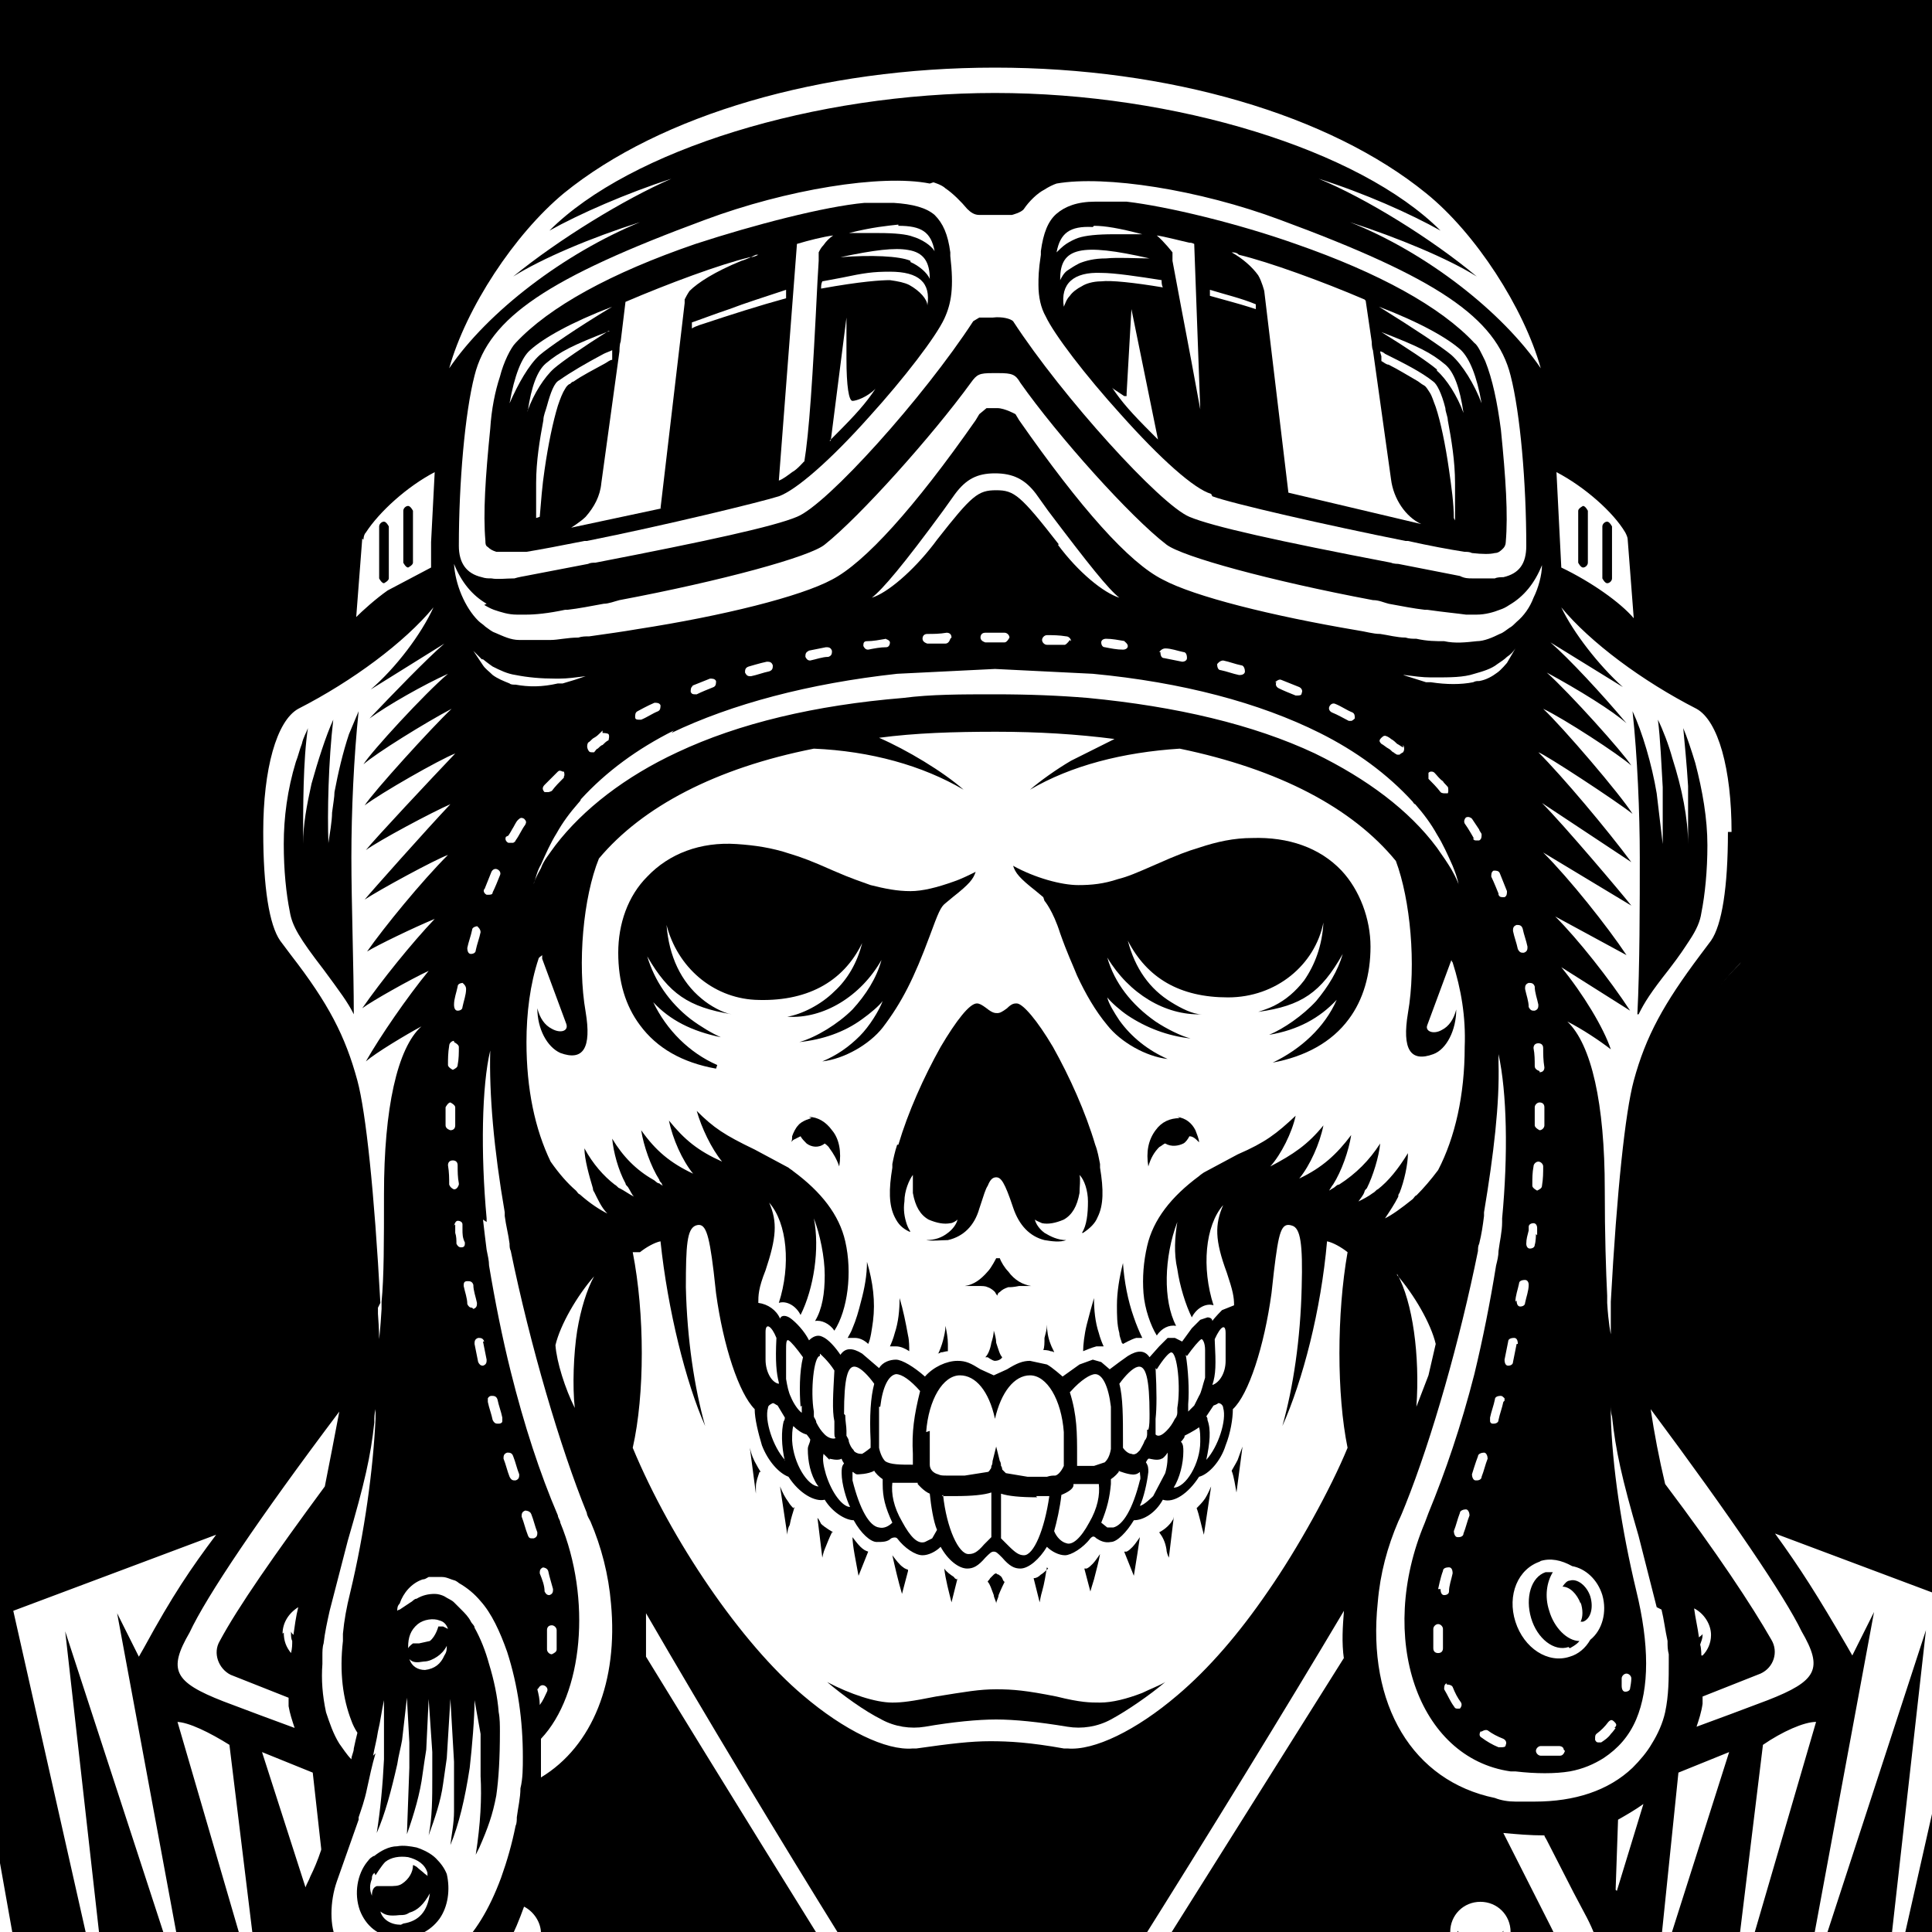 <svg viewBox="0 0 16 16" xmlns:xlink="http://www.w3.org/1999/xlink" xmlns="http://www.w3.org/2000/svg" data-sanitized-data-name="Layer 1" data-name="Layer 1" id="Layer_1">
  <defs>
    <style>
      .cls-1 {
        fill: none;
      }

      .cls-2 {
        fill: #fff;
      }

      .cls-2, .cls-3 {
        fill-rule: evenodd;
      }

      .cls-4 {
        clip-path: url(#clippath);
      }
    </style>
    <clipPath id="clippath">
      <rect height="16" width="16" class="cls-1"></rect>
    </clipPath>
  </defs>
  <rect height="16" width="16"></rect>
  <g class="cls-4">
    <g>
      <path d="M24.13,9.93l-.48.49-.51.52,1-1.01h0ZM24.31,14.28s.02,0,.03.01c-.04.23-.03.57.01.76v.03s-.02,0-.02,0c-.13.03-.2.07-.25.15l-.47.68c-.12.18-.24.35-.35.52l-.02.03c-.21.29-.23.42-.12.6v.02s0,.02,0,.02c-.05.04-.09.07-.14.11-.1.08-.19.15-.28.22-.01.01-.03.02-.04.04-.11.09-.14.13-.17.18-.18.37-.44.56-1.1.79h-.01s-.01,0-.01,0c-.01,0-.02-.01-.04-.01-.03,0-.06-.02-.08-.04l-.11-.14c-.67-.87-.92-1.29-1.11-1.83-.07-.19-.17-.37-.39-.69-.02-.03-.04-.05-.05-.08-.22-.32-.29-.48-.3-.69,0-.07-.02-.13-.06-.18l-.14-.16-.11-.12c.35-.58.59-1.08,1.05-2.14l.02-.04c.13-.3.25-.57.38-.84l1.98,1.01s0,.03,0,.05c0,.53.23.96.61,1.13l1.31.62h0ZM18.25,13.78l.34-1.89c.05-.3.24-.54.5-.67.27-.13.57-.13.84,0l.3.16-.43.9c-.42.96-.67,1.48-1,2.05l-.55-.55h0ZM21.71,9.85c.35-.21.8-.29,1.54-.27l.86.29-.25.68-.65.28-.77-.24-1.05-.51c.1-.09.21-.16.33-.23h0ZM18.63,53.27l-.06.04s.04-.03.06-.04h0ZM-2.3,14.26c-.33-.56-.56-1.04-1-2.05-.13-.3-.26-.58-.39-.85l.25-.13c.27-.14.57-.14.84,0,.27.13.45.38.5.67l.34,1.88c-.27.23-.45.39-.54.49h0ZM-2.71,14.77c-.04.06-.06.12-.06.18-.01.21-.08.37-.3.69-.02.03-.04.05-.06.08-.22.32-.32.5-.39.69-.18.54-.44.96-1.11,1.83l-.11.14s-.05.04-.08.04c-.01,0-.02,0-.04.01h-.01s-.01,0-.01,0c-.66-.23-.92-.42-1.1-.79-.03-.05-.06-.09-.17-.18-.01-.01-.03-.02-.04-.04-.08-.07-.18-.14-.27-.22-.04-.03-.09-.07-.14-.11l-.02-.02v-.02c.12-.19.09-.31-.11-.6l-.02-.03c-.12-.17-.24-.34-.35-.52l-.47-.68c-.06-.08-.13-.12-.25-.15h-.03s0-.04,0-.04c.04-.16.04-.47,0-.75.02,0,.03-.01.05-.02l1.31-.62c.38-.17.61-.6.61-1.13,0-.02,0-.03,0-.05l1.91-.98c.12.26.25.54.38.84.47,1.09.72,1.59,1.07,2.18-.07.09-.13.17-.19.25h0ZM-6.79,9.7l.41-.09.47,1.04-.72.28c-.21-.18-.44-.28-.67-.32l-.34-.7c.17-.07.35-.12.85-.22h0ZM-5.28,9.81l.37.26-1.03.53-.46-1.01c.4-.07.75,0,1.12.22h0ZM-8.38,14.41c-.14-.04-.27-.1-.38-.18h.02c.18.09.37.13.54.13,0,0,.02,0,.02,0-.06.05-.13.06-.2.04h0ZM23,9.34c-.55-.06-.99.02-1.38.26-.17.1-.32.22-.46.35l-.49-.25c-.73-.38-1.56-.39-2.3-.02-.73.36-1.24,1.03-1.38,1.84l-.29,1.62c-.3-.13-1.21-.47-2.28-.85h0s-.83-1.13-.83-1.13c-.05-.67.03-1.55.19-2.12.1-.37.35-.79.63-1.06.09-.16.15-.63.15-1.18s-.12-1-.29-1.09h0s-.45-.31-.45-.31c-.05-.03-.07-.08-.08-.14-.02-.43-.06-.77-.1-.89-.04-.12-.25-.35-.52-.57h0s0-.02,0-.02c-.06-.83-.47-1.75-.98-2.22-.87-.8-2.32-1.28-3.88-1.28s-3.01.48-3.88,1.28c-.51.47-.92,1.39-.98,2.22h0s0,.02,0,.02c-.27.22-.48.44-.52.57-.03.11-.07.4-.09.82-.01.22-.05.3-.15.36l-.36.21c-.19.1-.32.56-.32,1.11s.06.99.16,1.1c.27.26.53.7.63,1.07.16.57.23,1.46.19,2.13l-.82,1.12h0c-1.01.37-1.9.7-2.28.86l-.29-1.62c-.14-.81-.64-1.48-1.38-1.84-.73-.36-1.57-.36-2.3.02l-.48.25c-.14-.13-.29-.25-.46-.35-.4-.24-.85-.33-1.39-.27l-.76.17-.45.17h-.03s-.1-.23-.1-.23c-.12-.26-.42-.37-.68-.25,0,0,0,0,0,0l-1.31.62c-.05.03-.1.06-.14.1-1.02.52-1.71,1-2.77,1.9-.76.65-1.04.82-1.44.89-.02-.13-.1-.28-.19-.34-.09-.06-.21-.08-.36-.04-.28.08-.35.46-.15.75.17.24.49.35.9.31.06,0,.12-.02.18-.03-.01,0-.03.02-.04.03-.29.18-.4.47-.28.74.02.04.03.08.05.11.02.04.05.1.09.18v.03s-.01.01-.01.01c-.24.14-.38.41-.36.69.02.22.07.43.17.64.1.23.24.42.43.59.22.2.54.24.81.11l.21-.11h.01c.14.03.23.06.31.1.15.07.23.14.31.25.04.06.06.07.1.08.25.05.38.03.53-.1l.07-.06-.02.1s-.02.08-.03.12c-.07.24-.06.35.03.46.38.48.62.98.79,1.61.13.48.41.74.78.72h.02s0,.01,0,.01c.29.46.47.85.76,1.63.08.21.16.41.24.6l.02.04c.08.2.13.27.2.33.24.19.38.43.43.73.04.21.13.36.27.44.31.18.54.45.67.82.14.38.42.66.85.85.2.09.31.15.4.24.24.23.54.4.99.57.48.18.97.12,1.49-.17.06-.04.12-.07.19-.11.13-.08.26-.15.4-.22.41-.2.74-.49,1-.89.02-.04.05-.08.07-.12.13-.22.2-.3.3-.37.3-.2.46-.44.71-1.04.03-.06.06-.13.1-.21.02-.04.05-.1.08-.16l.03-.07.02.07c.04.12.07.22.11.32l.2.59s.03.1.04.15c.12.4.16.57.19.78.03.22.04.41.04.83,0,.25,0,.51.03.77.02.22.06.47.12.75v.03s-.03,0-.03,0c-.13.02-.24.05-.34.08-.32.08-.47.1-.69.08-.21-.02-.38.02-.75.16-.11.04-.22.08-.34.11-.12.03-.23.04-.34.03-.09,0-.19,0-.29.02-.05.01-.1.03-.15.06-.14.07-.22.1-.34.11-.1,0-.22.04-.53.15l-.35.11c-.08.02-.17.03-.27.03-.39.03-.57.08-.77.23-.05.03-.1.04-.16.05-.03,0-.06.01-.09.02h-.01c-.49.16-.69.25-.89.42-.09.08-.21.14-.35.19-.57.18-1.05.53-1.43,1.06-.18.25-.24.47-.2.7.08.41.17.78.27,1.12.01.05.03.1.04.15.18.58.22.85.2,1.17-.01.21-.02.42-.01.63,0,.14,0,.28,0,.43,0,.28.06.53.19.76.05.09.09.19.1.31l.6,4.5.19,1.76c.02.16.03.32.05.48.11,1.05.09,2.18-.08,3.66-.08.74.13,1.25.69,1.67l.12.09-.15-.03c-1.24-.27-2.3.08-2.91.97h0s0,.01,0,.01c-.61.27-.9.56-1.08,1.09-.19.55-.11,1.26.22,1.75.28.4.69.73,1.14.92-.08.2-.12.42-.12.66,0,.78.49,1.41,1.1,1.41.26,0,.51-.12.71-.34h2.94s0,0,.01,0c.09,0,.17-.03.24-.08.65.46,1.95.89,2.25.75l.02-.04v.02c-.21.77.12,1.43.84,1.67.19.06.36.09.53.09.54,0,1.02-.3,1.21-.76l.39-1.17v1.42c0,.4.74.7,1.71.7.19,0,.38-.01.55-.04v5.76c0,.31.23.57.54.6v3.17c0,1.94,1.5,3.14,3.93,3.14s3.93-1.2,3.93-3.14v-3.17c.31-.03.54-.29.54-.6v-5.76c.18.02.36.04.55.04.97,0,1.71-.3,1.71-.7v-.59h1.04c.48,0,.94-.17,1.3-.49l.4-.36.4.06c.46.03,1.64-.31,2.1-.61.08.06.16.09.25.09,0,0,0,0,.01,0h0s2.94,0,2.94,0c.2.22.45.34.71.34.61,0,1.1-.63,1.1-1.41,0-.25-.04-.48-.13-.68.48-.2.88-.51,1.15-.89.32-.49.41-1.19.22-1.75-.18-.53-.48-.83-1.08-1.09h0s0-.01,0-.01c-.61-.89-1.67-1.25-2.91-.97l-.15.03.12-.09c.56-.42.77-.93.69-1.67-.16-1.49-.18-2.61-.08-3.66.02-.16.03-.32.05-.47l.19-1.77.6-4.5c.02-.11.05-.22.1-.31.13-.23.2-.48.19-.76,0-.14,0-.29,0-.43,0-.21,0-.42-.01-.63-.02-.32.02-.59.2-1.17.01-.05.03-.1.04-.15.1-.34.19-.72.27-1.12.04-.23-.02-.45-.2-.7-.38-.53-.85-.89-1.43-1.06-.14-.04-.26-.1-.35-.19-.2-.17-.4-.27-.89-.42h-.01s-.06-.02-.09-.02c-.06,0-.11-.02-.16-.05-.2-.15-.38-.2-.77-.23-.1,0-.19-.01-.27-.03l-.35-.11c-.3-.11-.43-.14-.53-.15-.12-.01-.2-.04-.34-.11-.05-.03-.1-.05-.15-.06-.1-.02-.19-.02-.29-.02-.11,0-.23,0-.34-.03-.12-.03-.23-.07-.34-.11-.37-.14-.54-.17-.75-.16-.22.02-.36,0-.69-.09-.1-.03-.22-.05-.34-.08h-.03s0-.04,0-.04c.06-.28.1-.53.12-.75.02-.26.03-.52.03-.77,0-.42,0-.61.04-.83.03-.2.07-.38.19-.78.01-.05.03-.1.04-.15l.2-.59c.03-.1.07-.21.11-.32l.02-.07.03.07c.03.06.06.11.08.16.04.08.08.15.1.21.25.6.41.84.71,1.04.1.07.17.15.3.37.02.04.05.08.07.12.26.4.59.69,1,.89.14.07.27.14.4.22.06.04.12.07.19.11.52.3,1.01.36,1.49.17.45-.17.75-.34.99-.57.09-.08.2-.15.4-.24.43-.19.72-.48.85-.85.13-.36.36-.64.67-.82.14-.08.24-.23.27-.44.05-.3.2-.54.43-.73.07-.06.12-.13.2-.33l.02-.04c.08-.19.16-.39.24-.6.29-.78.47-1.16.76-1.63v-.02s.03,0,.03,0c.37.02.64-.24.78-.72.17-.63.42-1.12.79-1.61.09-.12.1-.22.03-.46-.01-.04-.02-.08-.03-.12l-.02-.1.07.06c.14.12.27.15.53.1.05,0,.06-.02.1-.08.08-.11.16-.18.31-.25.08-.04.18-.07.31-.09h.01s.21.11.21.11c.27.13.59.09.81-.11.18-.17.33-.36.43-.59.09-.21.15-.43.17-.64.02-.28-.12-.55-.36-.69h-.02s.01-.04.01-.04c.03-.08.06-.14.09-.18.02-.03.04-.07.05-.11.12-.28.01-.56-.28-.74-.01,0-.03-.02-.04-.03.06.01.12.03.18.03.41.04.73-.06.9-.31.2-.28.12-.67-.15-.75-.28-.08-.51.07-.55.38-.4-.07-.68-.24-1.44-.89-1.06-.9-1.76-1.38-2.77-1.9-.04-.04-.09-.07-.14-.1l-1.31-.62s0,0,0,0c-.26-.12-.56,0-.67.25l-.1.22c-.14-.06-.3-.12-.47-.17l-.77-.16h0Z" class="cls-2"></path>
      <path d="M24.29,10.02c.09.04.18.08.25.12.08.03.16,0,.2-.08.04-.09.01-.18-.06-.21-.08-.03-.16-.07-.26-.12l.09-.2c.07-.16.26-.23.42-.16h0c.08.04.13.1.16.18.03.08.03.16,0,.24l-.47,1.03c-.06.13-.05.28.01.41.19.36.17.89-.04,1.36-.16.36-.41.64-.7.81-.28.16-.57.19-.81.08-.3-.14-.49-.47-.5-.91l.64.33c.06.02.11.03.17.03.11,0,.21-.03.32-.1.16-.1.3-.27.39-.47.09-.2.12-.41.09-.6-.02-.1-.05-.19-.1-.26-.05-.07-.11-.12-.19-.16l-.6-.31c.19-.14.38-.22.57-.24h.06s.36-.78.36-.78h0ZM31.09,12.45c.13,0,.24.11.24.24,0,.06-.02.12-.06.16,0-.09-.07-.17-.18-.2-.09-.02-.19,0-.23.07,0,0,0-.02,0-.03,0-.13.11-.24.24-.24h0ZM-14.59,12.45c.13,0,.24.11.24.24,0,0,0,.02,0,.03-.05-.06-.14-.09-.23-.07-.11.03-.18.11-.18.2-.04-.04-.06-.1-.06-.16,0-.13.11-.24.24-.24h0ZM-7.44,10.8h.06c.19.03.39.11.57.24l-.6.31c-.08.04-.14.09-.19.16-.05.07-.08.16-.1.26-.03.19,0,.4.09.6.09.2.23.37.39.47.11.07.21.1.32.1.06,0,.12-.01.17-.03l.64-.33c-.01.43-.2.77-.5.91-.24.11-.53.08-.81-.08-.29-.17-.54-.46-.7-.81-.21-.47-.23-.99-.04-1.36.07-.13.07-.28.01-.41l-.47-1.03c-.04-.08-.04-.16,0-.24.03-.08.09-.14.16-.18h0c.16-.07.35,0,.42.16l.09.2c-.1.04-.18.08-.26.12-.08.04-.1.13-.06.21.04.08.12.12.2.08.08-.04.16-.08.25-.12l.36.78h0ZM-11.35,6.24v.08s0-.08,0-.08h0ZM-15.08,7.39c.23.49.16.33-.22-.47-.37-.78-.44-.92-.2-.43l.43.9h0ZM-6.37,9.38c.25-.02.5.01.73.08.27.08.53.22.79.42.04.03.08.06.12.1,0,0,.02.01.02.02.04.03.08.07.12.12.03.03.06.06.09.1.03.03.06.07.09.11.1.13.21.3.33.49.05.09.11.18.16.29.02.04.04.08.06.11.03.06.06.11.09.17.02.04.03.07.05.11.05.11.1.22.14.33-.05-.11-.1-.21-.16-.32-.02-.03-.04-.07-.06-.1-.03-.06-.06-.11-.1-.17-.02-.04-.04-.07-.07-.11-.06-.09-.12-.19-.18-.28-.12-.17-.23-.33-.35-.48-.03-.04-.06-.07-.09-.11-.03-.03-.06-.07-.09-.1-.05-.05-.1-.1-.15-.14,0,0,0,0,0,0-.04-.03-.08-.06-.12-.1-.25-.2-.47-.32-.71-.39-.2-.06-.43-.09-.7-.09-.04,0-.08,0-.12,0-.07,0-.14,0-.21.02-.19.02-.46.08-.72.17-.01,0-.02,0-.03.01,0,0,.02,0,.03-.01.23-.09.49-.17.7-.22.07-.01.14-.02.21-.03.04,0,.08,0,.11,0h0ZM22.96,10.87l-.09-.04.09.04h0ZM22.78,10.77l-.16-.08.16.08h0ZM22.27,9.65s.03,0,.05,0c0,0,.02,0,.03,0,.02,0,.04,0,.06,0,0,0,0,0,.01,0,.12-.02.23-.02.35-.02l-.36.81-.83-.42s.09-.07.14-.1c.02-.01.04-.03.06-.04.02-.01.04-.03.06-.04,0,0,0,0,.01,0,.02,0,.03-.02.05-.03,0,0,.01,0,.02,0,.01,0,.03-.01.04-.02,0,0,.02,0,.03-.01.01,0,.03-.01.04-.02.01,0,.02,0,.03-.01.01,0,.02,0,.03-.01.01,0,.03,0,.04-.01,0,0,.01,0,.02,0,.02,0,.03,0,.05-.01,0,0,0,0,0,0,.02,0,.05-.01.07-.02h0ZM20.56,11.33s.04-.08.06-.12l2.73,1.39s.03,0,.05,0c.05,0,.1-.02.15-.05.06-.03.11-.08.15-.14l-2.92-1.5c.1-.18.21-.34.33-.49l2.78,1.42s0-.03,0-.04c-.02-.09-.05-.15-.1-.18h0s0,0,0,0h0s-2.56-1.31-2.56-1.31c.03-.03.06-.07.09-.1l2.53,1.29s0,0,.01,0c.09.05.15.14.17.27.02.16,0,.32-.08.49-.08.17-.18.3-.32.38-.12.07-.23.09-.32.05l-2.73-1.39h0ZM25.29,14c-.31.19-.56.25-.75.16l-.86-.43.19-.06.8.4c.13.06.37.03.62-.06h0ZM25.18,10.66c.02.11.09.19.18.23.16.06.35-.04.42-.22.05-.13.03-.27-.05-.37.15.09.21.3.14.5-.08.21-.3.33-.48.26-.14-.06-.23-.22-.2-.4h0ZM28.19,16.24c.06-.1.15-.18.3-.24.05-.02.1-.04.15-.06.02,0,.05-.02.07-.03.11-.04.22-.09.32-.13,0,0,0,0,0,0,.04-.01.08-.04.13-.07.09-.05.14-.12.17-.21.18.18.35.27.48.24-.06.2-.26.33-.52.33-.11,0-.21.01-.31.04-.05.01-.11.03-.16.05-.09.03-.17.08-.25.14-.15.11-.25.12-.36.05-.03-.02-.05-.07-.02-.11h0ZM27.87,15.99c-.15.17-.25.22-.34.15-.14-.1-.14-.31-.01-.42.05-.05.11-.09.18-.12.04-.02.09-.04.13-.06.13-.05.25-.1.36-.16.02-.01.04-.03.06-.04.01,0,.03-.02.04-.05l.17-.26c.11.22.42.41.61.38-.03.1-.08.17-.15.2-.05.03-.11.04-.17.05-.08,0-.15.02-.24.03-.1.01-.2.03-.29.06-.05.02-.09.04-.14.06-.08.05-.16.11-.23.19h0ZM26.22,17.23c-.72-.24-1.48-.73-1.82-1.18.04.23.23.6.46.88-.2-.12-.47-.36-.67-.59.03.23.21.59.44.88-.19-.13-.46-.37-.65-.59.01.22.19.57.42.87-.18-.14-.39-.33-.62-.56h-.01c.15.49.56,1.1,1,1.48-.45-.21-.87-.56-1.22-1.01.07.3.19.58.34.79-.17-.13-.4-.38-.54-.6.02.22.16.59.34.88-.17-.13-.4-.39-.55-.61,0,.22.15.58.33.87-.17-.14-.37-.36-.54-.6,0,.22.13.57.33.86h0c-.16-.14-.38-.38-.54-.59-.01.2.12.55.31.84h0c-.15-.13-.36-.37-.51-.57-.02.19.1.53.3.82.03.07.06.13.09.2-.21-.08-.31-.19-.46-.5l-.11-.2c-.43.23-.57.55-.56,1.29-.12-.31-.15-.65-.09-1.06-.31.26-.57.92-.59,1.44-.05-.24-.06-.51-.06-.9v-.11s-.04.08-.04.08c-.28.58-.39,1.01-.42,1.55-.07-.37-.07-.74,0-1.2v-.09c-.2.35-.31.63-.41,1.12-.02-.4,0-.79.05-1.01l-.3.54c.04-.44.19-.83.46-1.16.25-.31.48-.47.77-.52.23-.04.4-.12.77-.35l.23-.14c.07-.04.12-.08.23-.21l.08-.08c.13-.15.27-.29.4-.43l.15-.14c.13-.11.18-.16.23-.23.12-.16.18-.29.18-.4,0-.17.05-.3.18-.48.12-.18.24-.35.36-.52l.23-.28.09-.11c.09-.08.23-.09.43-.02-.24,0-.22.19.05.49.26.29.67.59,1.06.76.53.24,1.02.36,1.33.33.3-.03.4-.2.31-.5.16.27.12.55-.1.65-.22.1-.6.08-1.15-.07h0ZM16.32,25.65c-.3-1.17-.12-2.25.47-2.9-.32.92-.5,2.03-.47,2.9h0ZM20.98,53.27s.02-.06.06-.06h2.82s.06.02.06.06c0,.04-.03.06-.06.06h-2.82s-.06-.03-.06-.06h0ZM12.1,40.3c-.48.4-2.1.68-3.85.68s-3.37-.29-3.85-.68c-.03-.03-.04-.06-.04-.11.09-.49.37-.99.77-1.37.7-.68,1.74-1.02,3.12-1.02s2.42.34,3.12,1.02c.39.38.67.88.77,1.37,0,.04,0,.08-.04.11h0ZM11.75,41.34h0v-.64h.03s.16-.09.16-.09l-.02,1.25-.03-.13c-.05-.19-.06-.22-.14-.39h0ZM4.75,41.34c-.08.18-.09.21-.14.39l-.03.13-.02-1.25.16.07h.03v.65h0ZM3.97,47.59c0-.2.15-.37.35-.4v15.15c-.2-.03-.35-.2-.35-.4v-14.34h0ZM1.53,39.07s-.02.06-.02.09v1.08c-.36-.01-.62-.11-.83-.3v.17c0,.48.36,1.08.83,1.39v.13c-.59-.28-.96-.87-.96-1.52v-2.92c0-.84.62-1.55,1.45-1.67v.11c-.33.1-.6.24-.81.42.25-.05.54-.08.81-.08v2.16s-.02.02-.02.03l-.46.92h0ZM-2.5,52.14c.43,0,.85.16,1.17.44l.29.26-.04.14-.34-.3c-.3-.26-.68-.41-1.08-.41h-1.35s-.06.04-.07.1h1.42c.33,0,.72.15.96.37l.42.37-.08.24-.42-.37c-.24-.22-.56-.34-.89-.34h-1.44c0,.1.03.18.06.21h1.38c.26,0,.5.1.69.27l.54.48-.04.14-.58-.52c-.17-.15-.38-.23-.61-.23h-1.39c-.1,0-.17-.18-.17-.42s.09-.42.21-.42h1.36ZM-7.44,53.27s.02-.06.06-.06h2.82s.06.02.06.06c0,.04-.02.06-.06.06h-2.82s-.06-.03-.06-.06h0ZM.18,25.65c.03-.86-.15-1.98-.47-2.9.59.65.77,1.72.47,2.9H.18ZM-10.97,16.65c-.09.3.02.47.31.5.3.03.8-.09,1.33-.33.39-.17.8-.47,1.06-.76.27-.3.29-.5.05-.49.2-.06.34-.05.43.02l.09.11.23.28c.12.17.24.34.36.52.13.18.18.31.18.48,0,.11.06.25.18.4.05.07.1.12.23.23l.15.14c.14.14.27.29.4.43l.08.08c.11.12.16.17.22.21l.23.14c.37.23.55.31.77.35.28.05.52.21.77.52.27.34.42.73.46,1.16l-.3-.54c.05.22.07.61.05,1.01-.1-.49-.2-.77-.41-1.12v.09c.08.46.08.83,0,1.2-.02-.54-.14-.97-.42-1.55l-.04-.08v.11c0,.39-.02.66-.07.9-.01-.52-.28-1.18-.59-1.44.06.41.04.75-.09,1.06,0-.73-.14-1.06-.56-1.29l-.11.2c-.15.31-.26.42-.46.5.03-.07.06-.13.09-.2.2-.29.32-.63.3-.82l-.27.32-.24.25h0c.19-.3.32-.65.31-.85l-.28.34-.26.26h0c.19-.3.33-.65.33-.86-.18.24-.37.46-.54.6.19-.29.32-.65.33-.87-.07.1-.18.24-.27.35l-.27.26c.18-.29.32-.65.34-.88-.06.1-.17.24-.26.34-.09.1-.18.19-.27.26.15-.21.28-.49.34-.79-.35.45-.77.8-1.22,1.01.44-.38.86-1,1-1.49-.37.36-.44.43-.63.58.24-.29.41-.65.42-.87-.09.1-.23.23-.34.34l-.31.25c.23-.29.42-.65.44-.88-.09.1-.23.24-.34.35-.11.1-.22.18-.32.24.23-.28.41-.64.46-.88-.15.2-.48.49-.8.69-.31.2-.66.37-1.02.49-.55.15-.93.17-1.15.07-.22-.1-.26-.38-.1-.65h0ZM-11.75,15.74c-.09-.03-.18-.05-.29-.06-.08,0-.16-.02-.24-.03-.06,0-.12-.02-.17-.05-.07-.03-.12-.1-.15-.2.19.04.5-.15.61-.38l.17.26s.03.04.04.05c.02.01.04.03.06.04.12.06.24.12.36.16.05.02.09.04.13.06.06.03.12.07.18.12.13.12.12.33-.01.42-.09.06-.18.02-.34-.15-.07-.08-.15-.14-.23-.19-.04-.02-.09-.04-.14-.06h0ZM-12.49,16.12c-.1-.02-.2-.04-.31-.04-.26,0-.46-.13-.52-.33.13.02.3-.06.48-.24.03.09.08.16.17.21.05.03.09.05.13.07,0,0,0,0,0,0,.11.05.22.09.32.13.02,0,.05.02.07.03.05.02.1.04.15.06.15.06.24.14.3.24.02.04.01.09-.02.11-.1.07-.21.06-.36-.05-.08-.06-.16-.1-.25-.14-.05-.02-.11-.04-.16-.05h0ZM-8.89,11.06c-.18.07-.4-.04-.48-.26-.08-.2-.02-.41.14-.5-.08.09-.1.24-.05.37.07.18.26.28.42.22.09-.04.16-.12.18-.23.02.18-.06.34-.2.4h0ZM-8.04,14.16c-.19.09-.45.04-.75-.16.26.09.5.12.62.06l.8-.4.19.06-.86.43h0ZM-2.54,14.49s0,0,0,0c-.07.09-.14.18-.19.26-.04.06-.06.13-.07.2-.01.21-.08.36-.3.67l-.06.08c-.23.33-.33.5-.39.7-.18.54-.43.95-1.1,1.82l-.11.15-.06.03-.04.02c-.65-.23-.91-.41-1.08-.77-.03-.06-.07-.1-.18-.19l-.45-.36c.11-.2.08-.34-.13-.64l-.02-.03-.82-1.2c-.06-.08-.14-.13-.27-.16.07-.27.08-.51.03-.66,0,0,0,0,.01,0l1.3-.62c.43-.19.68-.65.69-1.22l1.86-.95c.08.17.16.35.24.53.03.07.06.13.09.2.46,1.07.71,1.57,1.06,2.15h0ZM-3.64,11.46l.23-.12c.23-.12.49-.12.72,0,.23.11.39.32.43.58l.34,1.91c-.14.12-.28.26-.41.4-.24-.42-.45-.82-.63-1.22,0,0,0,0,0,0-.01-.03-.02-.05-.04-.08,0,0,0-.01,0-.02,0-.02-.02-.04-.03-.06,0-.01-.01-.03-.02-.04,0-.02-.01-.03-.02-.05,0-.02-.02-.04-.02-.05,0-.01-.01-.02-.02-.03-.01-.02-.02-.05-.03-.07,0,0,0-.01,0-.02-.06-.13-.11-.25-.16-.38-.11-.26-.22-.51-.33-.75,0,0,0,0,0,0h0ZM-3.59,10.94c.18-.09.37-.14.57-.14.19,0,.38.04.55.13.36.18.61.51.68.91L-.19,20.68c.17.92.87,1.65,1.78,1.85-.01.04-.03.08-.05.12-.96-.21-1.69-.98-1.87-1.95l-1.59-8.85c-.06-.36-.29-.65-.61-.81-.32-.16-.69-.16-1.01,0l-.25.13s-.04-.08-.06-.11l.25-.13h0ZM-4.03,10.14c.62-.32,1.26-.34,1.87-.07.65.29,1.08.86,1.21,1.63l1.58,8.92c.11.58.57,1.02,1.17,1.13-.03.17-.07.34-.12.53-.76-.1-1.38-.7-1.55-1.48l-1.59-8.99c-.09-.5-.4-.92-.86-1.15-.46-.23-.98-.22-1.43.01-.08.04-.17.09-.25.13-.1-.17-.21-.34-.33-.49.09-.05.19-.1.29-.15h0ZM2.69,12.31c-.42.57-.72,1-.87,1.28-.06.1-.01.23.09.28l.48.19s0,.05,0,.07c.01.06.03.12.05.18-.19-.07-.38-.14-.59-.22-.41-.16-.46-.26-.28-.57.14-.3.57-.94,1.24-1.83-.04.21-.08.42-.12.62h0ZM14.92,13.51c.18.31.13.41-.28.57-.21.08-.4.15-.59.22.02-.06.04-.12.05-.19,0-.02,0-.04,0-.06l.48-.19c.11-.05.15-.18.09-.28-.16-.28-.45-.72-.88-1.29-.05-.21-.09-.42-.12-.62.67.9,1.11,1.55,1.25,1.84h0ZM20.24,10.65c-.45-.23-.98-.24-1.43-.01-.46.23-.77.64-.86,1.15l-1.59,8.99c-.17.79-.79,1.38-1.55,1.48-.05-.18-.09-.36-.12-.53.6-.11,1.05-.55,1.17-1.13l1.58-8.92c.14-.77.56-1.34,1.21-1.63.61-.27,1.26-.24,1.87.07.1.05.2.1.29.15-.12.15-.23.31-.33.49-.08-.04-.16-.08-.25-.13h0ZM20.02,11.05c-.32-.17-.69-.17-1.01,0-.32.16-.54.46-.61.81l-1.59,8.85c-.17.97-.91,1.73-1.87,1.95-.02-.04-.03-.08-.05-.12.91-.19,1.62-.92,1.78-1.85l1.59-8.85c.07-.4.32-.73.68-.91.18-.09.36-.13.55-.13.2,0,.39.05.57.14l.25.13s-.04.08-.06.11l-.25-.13h0ZM28.57,14.77s0-.02,0-.04c0-.03.02-.06.05-.09.06-.06.16-.08.3-.06-.08-.05-.15-.1-.22-.14,0,0,0-.02,0-.03l.09-.78s.02-.1.03-.14c0-.02,0-.04.01-.06.07-.32.3-.43.58-.27.12.07.23.23.21.34,0,.06-.03.1-.11.21l-.07.1s-.05.08-.07.12c-.05.1-.09.24-.12.43-.01.11-.02.24-.02.39v.05c.01.2,0,.28-.05.32-.04.03-.09.05-.14.04-.09,0-.21-.05-.3-.13-.03-.02-.05-.05-.08-.08-.07-.07-.1-.13-.1-.2h0ZM25.95,14.8s.04-.03.07-.05c.03-.03.06-.06.09-.09.06-.08.12-.16.17-.25.02-.04.04-.08.06-.12.04-.09.06-.16.07-.24.28.29.5.4.76.37,0,.1-.03.17-.13.22-.04.02-.1.05-.16.07-.11.03-.23.08-.37.15-.04.02-.08.04-.12.07-.06.04-.12.09-.18.14-.07.07-.19.06-.25-.01-.11-.12-.11-.19,0-.26h0ZM25.35,14.71c.14-.02.21-.01.24.02.03.03.03.09,0,.18l-.23-.2h0ZM24.92,14.8h.06c.14.03.18.05.2.08.08.14.17.21.42.35h.03c.13.08.21.17.23.26.02.09-.02.18-.11.24-.05-.2-.13-.25-.36-.23-.17.02-.24,0-.31-.06-.13-.11-.24-.27-.27-.41-.03-.13,0-.21.11-.23h0ZM26.08,13.63l.37-.89s0-.01,0-.02c0,0,0,.02,0,.02,0,.35-.09.66-.26.88l-.09.11-.1.08.07-.19h0ZM26.89,12.51c.01-.13.03-.26.04-.39.22-.05.43-.02.61.1.18.11.2.21.09.37-.05.08-.09.15-.13.23-.02.04-.04.09-.05.13-.03.1-.06.2-.08.3,0,.05-.02.1-.02.15l-.02.56c0,.1-.03.17-.07.19-.03.01-.06.02-.11.01-.02,0-.04,0-.06,0-.17-.04-.35-.14-.43-.26-.03-.04-.05-.09-.06-.13,0-.05.1-.1.25-.1.03,0,.06,0,.09,0-.03-.02-.05-.04-.07-.06-.02-.02-.04-.03-.05-.05-.02-.02-.03-.04-.04-.05,0,0,0,0,0,0,.02-.18.04-.36.05-.53.01-.12.02-.23.03-.34,0-.05,0-.1.01-.15h0ZM16.37,42.62l-.42.22-.31.18c.24-.34.96-1.09,1.17-1.22l-.2.35-.24.47h0ZM17.89,52.09s-.01,0-.02.01c-.01,0-.03.02-.04.03,0,0-.02.01-.03.02-.02.01-.04.03-.06.04,0,0-.02.01-.02.02,0,0-.01,0-.02.01l-.22-.09c.05-.04.12-.09.19-.13l.22.09h0ZM19.88,51.75s0,.02-.01.03h-.4l-.65-.29c.08-.03.17-.07.25-.1l.8.36h0ZM20.34,51.34h-.04l-.1.04-.09.06-.56-.25s.01,0,.02,0c.07-.03.15-.07.22-.1l.56.26h0ZM21.69,51.34h-.46l-1.04-.48c.07-.04.13-.08.19-.12l1.31.61h0ZM23.02,51.34h-.46l-1.83-.86c.06-.04.12-.09.18-.13l2.11.99h0ZM23.7,51.05c-.07.03-.14.07-.2.12l-2.24-1.06c.06-.04.12-.09.18-.13l2.27,1.07h0ZM.05,50.93l.17-.48.31.14c-.03.08-.05.15-.08.23l-.09.28-.31-.17H.05ZM-2.53,50.2c-.29-.15-.46-.45-.46-.78v-.78h.39v.78c0,.18.1.35.26.43l2.65,1.42-.12.38-2.71-1.46h0ZM-7,51.17h0c-.06-.05-.13-.09-.2-.12h0s2.27-1.07,2.27-1.07c.06.04.12.09.18.13l-2.24,1.06h0ZM-6.07,51.34h-.46l2.11-.99c.06.04.12.09.18.13l-1.83.86h0ZM-4.73,51.34h-.46l1.31-.61c.06.04.13.08.19.12l-1.04.48h0ZM-3.61,51.45c-.06-.05-.13-.09-.19-.11,0,0,0,0,0,0h-.04l.56-.26c.07.03.14.07.22.1,0,0,.01,0,.02,0l-.56.25h0ZM-2.98,51.78h-.4s0-.02-.01-.03l.8-.36c.08.03.17.07.25.1l-.65.29h0ZM-.98,52.13l-.22.09s-.01,0-.02-.01c0,0-.02-.01-.03-.02-.02-.01-.04-.03-.06-.04,0,0-.02-.01-.03-.02-.01,0-.02-.02-.04-.02,0,0-.01,0-.02-.01h0s.22-.09.22-.09c.07.04.14.08.19.13,0,0,0,0,0,0h0ZM-2.86,47.42c-.21-.15-.48-.26-.75-.31.19.13.34.28.46.46h-.19c-.1-.04-.23-.08-.37-.11.05.04.1.08.14.11h-.75s-.06,0-.09,0c.17-.2.27-.36.31-.47.04-.14.24-.21.52-.16.26.05.55.19.78.39-.01.03-.03.06-.05.09h0ZM-.53,48.58c-.23-.17-.48-.34-.71-.47.26.2.3.26.57.75l.03.05s0,.03-.01.04c-.24-.16-.51-.32-.78-.44.33.24.45.37.68.74-.01.03-.02.06-.03.08-.26-.16-.54-.3-.84-.42.39.26.57.43.8.76,0,.03,0,.06,0,.1-.29-.17-.63-.33-1-.45.41.26.71.55,1.01.96,0,0,.01.02.02.02l-1.41-.73c-.07-.04-.12-.14-.12-.26v-.5s.05,0,.05,0c0,0,0,0,.01,0,.35,0,.57-.25.57-.62s-.23-.63-.59-.63h-.37s.02-.02.02-.04c.17-.21.47-.23.84-.07.57.24.85.49,1.26,1.1,0,0,0,.01-.01.03h0ZM.86,43.02c-.16-.1-.46-.27-.73-.4-.14-.3-.32-.64-.43-.82.21.13.92.88,1.17,1.22h0ZM-2.19,14.44c.05-.06.11-.12.18-.19-.04.09-.08.18-.11.27-.02-.03-.04-.06-.06-.09h0ZM1.93,21.76c0-.05.01-.1.02-.15,0-.04,0-.09,0-.13,0-.04,0-.08,0-.11.02,0,.04.01.06.02h.05s0,.07,0,.1c0,.04,0,.09,0,.13,0,.05,0,.1-.02.15,0,.07-.02.13-.03.2-.02.11-.05.21-.08.32-.03.1-.06.19-.1.29-.02.04-.03.08-.05.13-.03.06-.05.13-.08.18-.02.04-.04.09-.06.13-.13.27-.32.59-.45.76.11-.18.26-.5.37-.77.02-.04.04-.09.05-.13.02-.06.05-.12.07-.19.01-.04.03-.08.04-.12.03-.09.06-.18.09-.28.02-.09.05-.17.07-.26.02-.09.04-.17.05-.26h0ZM1.46,14.26c.1,0,.28.09.44.19l.27,2.21-.7-2.4h0ZM2.66,15.32c-.03.09-.06.16-.09.22-.01.03-.03.06-.04.09l-.36-1.12.42.17.07.63h0ZM3.11,11.65s0,.03,0,.1c-.02.42-.09.94-.21,1.44-.03.12-.05.23-.06.34,0,.02,0,.04,0,.06-.03.26,0,.48.07.66.01.03.03.07.05.1-.01.04-.02.08-.03.13,0,.03-.02.06-.02.09-.04-.04-.07-.09-.1-.13-.05-.08-.08-.17-.11-.26-.03-.14-.04-.27-.03-.4,0-.02,0-.05,0-.07,0-.03,0-.07.01-.1,0,0,0,0,0,0,.01-.09.03-.18.05-.27l.15-.58c.14-.48.19-.7.22-.98,0-.04,0-.07.01-.11h0ZM3.76,10.15s.01-.04.03-.04c.02,0,.04.01.04.03,0,0,0,0,0,.01,0,.01,0,.02,0,.03,0,.04,0,.07.02.11,0,.02,0,.04-.03.04,0,0,0,0,0,0-.02,0-.03-.01-.04-.03,0-.03,0-.06-.01-.09,0-.01,0-.02,0-.03,0-.01,0-.02,0-.04h0ZM3.73,9.13s.04.02.04.04c0,.05,0,.1,0,.15,0,.02-.01.04-.04.04h0s-.04-.01-.04-.04c0-.05,0-.1,0-.15h0s.02-.04.04-.04h0ZM3.76,8.63s.04.02.04.04c0,.05,0,.1-.01.15,0,.02-.02.03-.04.04h0s-.04-.02-.04-.04c0-.05,0-.1.01-.16,0-.02.02-.04.04-.04h0ZM3.8,9.81s-.01.04-.04.04h0s-.03-.01-.04-.04c0-.05,0-.1-.01-.16,0-.02.01-.04.04-.04.02,0,.04.01.04.04,0,.05,0,.1.01.15h0ZM3.83,8.14s.03.02.03.05c0,.05-.02.1-.03.15,0,.02-.02.03-.04.03,0,0,0,0,0,0-.02,0-.03-.02-.03-.05,0-.05.02-.1.03-.15,0-.02.02-.03.05-.03h0ZM12.7,8.37s0,0,0,0c-.02,0-.03-.01-.04-.03,0-.05-.02-.1-.03-.15,0-.02,0-.04.03-.05.02,0,.04,0,.05.03,0,.05.02.1.03.15,0,.02,0,.04-.03.05h0ZM12.75,8.87h0s-.04-.01-.04-.04c0-.05,0-.1-.01-.15,0-.02.01-.04.04-.04.02,0,.04.01.04.04,0,.05,0,.1.01.16,0,.02-.01.04-.04.04h0ZM12.79,9.17c0,.05,0,.1,0,.15,0,.02-.02.04-.04.04h0s-.04-.02-.04-.04c0-.05,0-.1,0-.15,0-.02.02-.04.04-.04.02,0,.04.01.04.04h0ZM12.69,9.81c0-.05,0-.1.01-.15,0-.02.02-.04.04-.04.02,0,.04.02.04.04,0,.05,0,.1-.01.16,0,.02-.02.03-.04.04h0s-.04-.02-.04-.04h0ZM12.72,10.22s0,.06-.01.09c0,.02-.02.03-.04.03,0,0,0,0,0,0-.02,0-.03-.02-.03-.04,0-.04.01-.07.02-.11,0-.01,0-.02,0-.03,0,0,0,0,0,0,0-.02.02-.03.04-.03.02,0,.03.02.03.04,0,.01,0,.02,0,.03,0,.01,0,.02,0,.03h0ZM12.75,12.93c.09-.03.18-.01.27.04.11.02.21.11.25.24.04.14,0,.29-.1.37-.04.07-.1.12-.17.14-.18.06-.38-.07-.45-.29-.07-.22.02-.44.21-.5h0ZM12.55,10.78c0-.05.02-.1.03-.15,0-.02.02-.03.05-.03.02,0,.03.02.03.04,0,.05-.02.1-.03.15,0,.02-.02.03-.04.03,0,0,0,0,0,0-.02,0-.03-.02-.03-.05h0ZM12.56,11.13c-.01.05-.02.1-.03.15,0,.02-.02.03-.04.03,0,0,0,0,0,0-.02,0-.03-.02-.03-.05.01-.05.02-.1.03-.15,0-.02.02-.03.05-.03.02,0,.03.02.03.05h0ZM12.45,11.61c-.01.05-.03.1-.04.15,0,.02-.02.03-.04.03,0,0,0,0-.01,0-.01,0-.02-.01-.02-.02,0,0,0-.02,0-.03.01-.05.03-.1.04-.15,0-.02.02-.03.05-.03.01,0,.02.01.03.02,0,0,0,.02,0,.02h0ZM12.27,14.34s.03-.02.05-.01c.04.03.08.05.13.07.02.01.03.03.02.05,0,.02-.02.02-.04.02,0,0-.01,0-.02,0-.05-.02-.1-.05-.14-.08-.02-.01-.02-.03-.01-.05h0ZM12.19,12.21s.03-.1.05-.15c0-.02.03-.03.05-.03.02,0,.03.03.03.05-.02.05-.03.1-.05.15,0,.02-.02.03-.04.03,0,0,0,0-.01,0-.02,0-.03-.03-.03-.05h0ZM12.08,12.73s0,0-.01,0c-.02,0-.03-.03-.03-.05.02-.05.03-.1.05-.15,0-.02.03-.03.05-.03.02,0,.03.03.03.05-.02.05-.03.1-.05.15,0,.02-.02.03-.04.03h0ZM11.98,13.95s.04,0,.05.02c.02.05.04.09.07.13.01.02,0,.04-.01.05,0,0-.01,0-.02,0-.01,0-.02,0-.03-.02-.03-.04-.05-.09-.08-.14,0-.02,0-.04.02-.05h0ZM11.91,13.16s.02-.1.04-.15c0-.02.02-.03.05-.03.02,0,.03.02.03.05-.01.05-.03.1-.03.15,0,.02-.02.03-.04.03,0,0,0,0,0,0-.02,0-.03-.02-.03-.05h0ZM11.95,13.5s0,.02,0,.03c0,.04,0,.08,0,.12,0,.02-.01.04-.04.04,0,0,0,0,0,0-.02,0-.04-.01-.04-.04,0-.04,0-.08,0-.13,0-.01,0-.02,0-.03,0-.02.02-.04.04-.04.02,0,.04.02.04.04h0ZM12.96,14.5s-.01.04-.04.04c-.03,0-.06,0-.09,0h0s-.05,0-.07,0c-.02,0-.04-.02-.04-.04,0-.02.02-.04.04-.04.05,0,.1,0,.15,0,.02,0,.04.01.04.03,0,0,0,0,0,0h0ZM13.38,14.31s-.02.03-.04.05c-.02.03-.05.05-.08.07,0,0-.02,0-.02,0-.01,0-.02,0-.03-.02,0,0,0,0,0-.01,0-.02,0-.03.01-.04.04-.03.07-.06.1-.1.02-.02.03-.02.05,0,.02.02.02.03,0,.05h0ZM13.43,13.97s0-.07,0-.07c0-.02.02-.04.04-.04.02,0,.04.02.04.04,0,0,0,.03-.01.08,0,.02-.02.03-.04.03,0,0,0,0,0,0-.02,0-.03-.02-.03-.05h0ZM13.76,13.33c.02.08.03.17.05.26,0,0,0,0,0,.01,0,.03,0,.06.01.1,0,.02,0,.05,0,.07,0,.13,0,.27-.03.41-.02.09-.06.18-.11.26-.04.07-.1.14-.16.2-.2.19-.48.28-.81.28-.05,0-.1,0-.16,0-.06,0-.12-.01-.17-.03-.68-.14-1.06-.77-.97-1.62.02-.24.08-.46.17-.67.02-.04.04-.09.06-.14.22-.55.45-1.36.6-2.1,0-.02,0-.04.01-.06.02-.08.03-.15.04-.23,0-.01,0-.02,0-.03.08-.48.13-.9.12-1.24,0-.04,0-.07,0-.1,0,0,0,0,0,.03.07.32.08.83.03,1.36,0,.01,0,.02,0,.03,0,0,0,0,0,0,0,.08-.02.16-.03.24,0,.04-.01.08-.02.12-.05.31-.11.61-.18.9-.11.43-.24.81-.38,1.15-.01.03-.02.05-.03.08-.4.95-.06,1.95.71,2.06.01,0,.03,0,.04,0,.17.02.33.02.45,0,.11-.02.2-.06.28-.11.12-.08.21-.18.27-.32.11-.26.11-.62,0-1.07-.12-.5-.2-1.03-.21-1.45,0-.06,0-.09,0-.09,0,.03,0,.07.01.1.03.28.08.51.22.99l.15.59h0ZM13.72,16.43l.18-1.75.42-.17-.61,1.92h0ZM14.33,16.66l.27-2.21c.16-.11.34-.19.44-.19l-.7,2.4h0ZM4.55,22.58v.13h-2.47c-.05,0-.1,0-.16,0,.02-.04.03-.08.05-.13.04,0,.07,0,.11,0h2.47ZM4.55,21.76v.52h-2.49c.04-.16.07-.33.1-.52h2.39ZM3.63,13.47s-.02.08-.07.12l-.09.02h-.05s-.03.02-.04.04c0,0,0,.01,0,.02,0-.01,0-.02,0-.03,0-.08.02-.14.08-.19.05-.04.13-.05.18-.03.04.01.06.04.07.07l-.04-.02h-.03ZM3.68,13.71c-.03.07-.08.11-.16.12-.06,0-.11-.03-.13-.09.03.03.06.03.12.02.04,0,.08-.02.11-.04.03-.02.06-.05.08-.09,0,.03,0,.05-.02.08h0ZM3.95,7.67s.03.02.03.05c-.01.05-.03.1-.04.15,0,.02-.02.03-.04.03,0,0,0,0,0,0-.02,0-.03-.02-.03-.05.01-.05.03-.1.04-.15,0-.02.03-.03.05-.03h0ZM4.99,6.07s.04,0,.05.01c.01.02,0,.04,0,.05-.02.01-.03.02-.05.04-.01,0-.03.02-.04.03-.01,0-.02.02-.03.03,0,0-.02,0-.02,0-.01,0-.02,0-.03-.02-.01-.02-.01-.04,0-.06.02-.01.03-.03.05-.04.02-.01.04-.03.05-.04,0,0,.01-.01.02-.02h0ZM4.67,6.39s.01.03,0,.04c0,0,0,0,0,.01-.04.04-.07.07-.1.11,0,0,0,0,0,0,0,0-.02.01-.03.01,0,0-.02,0-.03,0-.02-.02-.02-.04,0-.06.02-.02.03-.03.05-.05.02-.02.04-.04.06-.06.01-.01.02-.01.04,0,0,0,.01,0,.02,0h0ZM11.62,6.17s.02.03,0,.06c0,0-.02.01-.03.02,0,0-.02,0-.02,0,0,0-.02-.01-.03-.02-.01,0-.02-.02-.04-.03-.02-.01-.04-.03-.06-.04-.02-.02-.02-.03,0-.05.02-.02.03-.02.05-.01,0,0,.02.01.03.02.02.01.04.03.05.04.02.01.03.02.05.03h0ZM11.99,6.51s.01.04,0,.06c0,0-.02,0-.03,0,0,0-.02,0-.03-.01,0,0,0,0,0,0-.03-.04-.07-.08-.1-.11,0,0,0,0,0,0,0-.02,0-.03,0-.05,0,0,.01-.01.02-.01.01,0,.02,0,.03.01.02.02.04.05.07.07.01.02.03.03.04.05h0ZM12.41,7.4s-.04-.1-.06-.14c0-.02,0-.04.02-.05.02,0,.04,0,.05.02.02.05.04.1.06.15,0,.02,0,.04-.02.05,0,0,0,0-.01,0-.02,0-.03,0-.04-.02h0ZM13.38,15.65l.02-.58c.07-.04.14-.08.21-.13l-.22.72h0ZM11.95,22.28v-.52h2.39c.03.19.06.36.1.52h-2.49ZM11.95,22.71v-.13h2.47s.07,0,.11,0c.01.04.03.09.05.13-.05,0-.1,0-.16,0h-2.47ZM.41,27.72c-.14,1.7.13,3.38.68,4.36-.84-.94-1.09-2.58-.68-4.36H.41ZM3.89,23.55v.21c-.18-.03-.37-.04-.57-.04-.14,0-.28,0-.4.02,0,0,.01,0,.02,0v-.3c-.24.04-.47.15-.49.22v.18s.02,0,.03,0c-.06.02-.11.03-.16.05v-.22c0-.19.43-.37.91-.37s.91.18.91.37v.14s-.09-.02-.14-.02v-.13s-.04-.06-.11-.09h0ZM4.14,37.86s-.08-.03-.13-.05c0,0,0,0,0,0v-3.83s-.18-.16-.29-.2c.05.04.09.09.09.14v3.84c-.16-.04-.35-.06-.58-.07-.11,0-.2,0-.29.01v-3.84s.03-.1.07-.13c-.26.04-.54.17-.55.25v3.83s-.09.03-.13.05v-3.88c0-.19.43-.37.91-.37s.91.18.91.37v3.88h0ZM4.06,28.02c.02.19.04.37.08.55h0v2.34s-.06,0-.08-.01v-2.88h0ZM3.83,30.86c-.18-.02-.35-.03-.51-.03-.15,0-.28,0-.41.02,0,0,.02,0,.03,0v-4.23c0-.06.04-.13.11-.16-.28.04-.58.16-.59.25v4.23s.03,0,.05-.01c-.06.02-.12.04-.18.06v-4.27c0-.19.43-.37.91-.37.39,0,.78.13.9.3l-.07.55v-.5c-.08-.09-.22-.16-.33-.18.06.03.1.12.1.21v4.14h0ZM4.58,24.08c.57.12.84.17,1.18.19-.06.04-.11.08-.17.13l-1.14-.19c.21.16.26.28.26.6,0,.41-.11.7-.26.68,0,0,.06.01.18.03-.03.05-.06.1-.09.15-.53-.1-.88-.14-1.2-.14-.6,0-1.09.14-1.42.4-.08.06-.15.13-.21.2-.01.01-.02.03-.03.04v-1.53c0-.08.03-.15.09-.2.4-.37.87-.54,1.55-.54.34,0,.62.04,1.26.18h0ZM4.55,21.48v.13h-2.38s0-.09.01-.13h2.36ZM3.91,16.48s.04.02.06.02c1.8.72,3.1,1.37,3.84,1.89l-.11.17c-.84-.59-1.89-1.09-3.97-1.9-.03-.01-.05-.02-.08-.03.09-.04.18-.09.25-.16h0ZM4.35,12.51s.04,0,.05.03c.02.05.03.1.05.15,0,.02,0,.04-.03.05,0,0,0,0-.01,0-.02,0-.03,0-.04-.03-.02-.05-.03-.1-.05-.15,0-.02,0-.04.03-.05h0ZM4.53,13.65s0-.08,0-.12c0-.01,0-.02,0-.03,0-.02.01-.04.04-.04.02,0,.04.02.04.04,0,.01,0,.02,0,.03,0,.04,0,.09,0,.13,0,.02-.02.03-.04.04,0,0,0,0,0,0-.02,0-.04-.02-.04-.04h0ZM4.49,12.98s.04,0,.05.03c.01.05.03.11.04.15,0,.02,0,.04-.03.05,0,0,0,0,0,0-.02,0-.03-.01-.04-.03,0-.05-.02-.1-.04-.15,0-.02,0-.04.03-.05h0ZM4.46,13.98s0,0,0,0c.01-.02.03-.03.05-.02.02.01.03.03.02.05-.02.04-.03.07-.06.11,0-.05-.01-.09-.02-.13h0ZM4.01,7.37s.04-.1.06-.15c.01-.02.03-.03.05-.02.02.01.03.03.02.05-.02.05-.04.1-.06.14,0,.02-.02.02-.04.02,0,0,0,0-.01,0-.02-.01-.03-.03-.02-.05h0ZM6.64,11.64s0,.04,0,.06c-.03-.02-.07-.08-.09-.13-.02-.04-.03-.09-.04-.15v-.23c0-.06,0-.1.02-.09.02.01.07.07.12.14-.03.12-.03.29-.02.41h0ZM9.5,11.84s0,.03,0,.04c0,0,0,0,0,0,0,.02-.01.04-.02.05-.01.03-.03.06-.04.08,0,0-.01.01-.02.02-.01.01-.03.02-.05.01-.02,0-.05-.02-.07-.05h0s0-.02,0-.06c0-.19,0-.36-.03-.47.05-.07.11-.13.15-.14.07-.02.1.1.1.39,0,.05,0,.1-.01.13h0ZM7.8,12.39s.07,0,.11,0c.14,0,.24-.01.3-.03v.37l-.06.06c-.06.07-.09.08-.13.08-.08,0-.18-.21-.21-.49h0ZM5.3,10.37c.05-.04.12-.08.17-.09.06.57.21,1.17.37,1.53-.09-.32-.15-.72-.16-1.15,0-.35.01-.48.08-.51.08-.03.11.05.15.38l.02.18c.06.44.19.83.32.96,0,.08.03.2.06.3.05.13.14.23.22.26.09.14.22.21.3.19.06.1.17.17.24.17.06.11.14.18.19.18.05,0,.09,0,.12-.03.02-.01.04-.01.05,0,.06.08.15.14.21.14.05,0,.11-.03.15-.07.06.11.15.18.22.18.05,0,.09-.02.15-.09.04-.04.05-.05.07-.05s.03.01.07.05c.06.07.1.09.15.09.07,0,.16-.08.22-.18.04.04.1.07.15.07.05,0,.15-.06.21-.14.02-.02.03-.02.05,0,.03.02.07.04.12.03.05,0,.13-.08.19-.18.08,0,.18-.06.24-.17.09.03.21-.05.3-.19.08-.02.18-.13.22-.26.04-.1.06-.22.06-.3.13-.12.26-.52.32-.96l.02-.18c.04-.33.06-.41.15-.38.07.02.09.15.08.51-.01.43-.07.83-.16,1.15.17-.38.32-.96.37-1.53.05.01.12.05.17.09-.09.51-.09,1.18,0,1.62-.14.34-.41.83-.66,1.19-.24.35-.49.64-.75.86-.34.29-.69.46-.91.44h-.03c-.28-.05-.45-.06-.61-.06s-.33.02-.61.06h-.03c-.22.02-.57-.15-.91-.44-.51-.43-1.09-1.28-1.41-2.05.1-.44.1-1.11,0-1.62h0ZM6.5,12.09c-.1-.11-.17-.33-.14-.43,0-.02.02-.03.04-.04.01,0,.02.01.04.02l.06.1s0,.02-.01.03c-.02.08-.02.2.01.33h0ZM6.78,12.31c-.09,0-.21-.19-.22-.38,0-.05,0-.09.01-.12.03.03.07.06.11.07,0,0,.01.01.03.04,0,.03-.02.05-.02.08,0,.1.02.21.08.3h0ZM9.81,11.89s.08-.04.12-.07c.01.03.01.07.01.12,0,.18-.12.38-.22.38.05-.08.08-.2.08-.3,0-.03,0-.06-.02-.08.02-.02.03-.04.03-.04h0ZM10.13,11.66c.03.1-.04.32-.14.43.03-.14.04-.25.01-.33,0-.01,0-.02-.01-.03l.06-.09s.03-.01.04-.02c.02,0,.04.02.04.04h0ZM9.52,12.08s.07.02.1,0c.01,0,.03-.02.05-.05,0,.05,0,.1-.02.17l-.1.19s-.08.08-.11.08c.03-.06.06-.19.07-.28,0-.03,0-.05-.02-.08.01-.02.02-.03.02-.03h0ZM9.26,12.18s.1.04.14.03c.01,0,.03-.01.04-.02,0,.03.01.05,0,.07-.06.24-.14.37-.22.39h-.05s-.05-.04-.05-.04c.05-.12.07-.21.08-.32,0-.01,0-.03,0-.04.03-.02.06-.05.07-.07h0ZM8.89,12.29h.21s0,0,0,0c.01.09-.01.2-.08.32-.07.13-.14.19-.19.17-.04-.01-.08-.05-.1-.1.02-.07.05-.2.06-.3.05-.02.1-.05.1-.08h0ZM8.58,12.39s.08,0,.11,0c-.04.28-.13.49-.21.49-.04,0-.07-.02-.13-.08l-.06-.06v-.37c.06.02.16.03.3.03h0ZM7.6,12.29s.05.06.1.08c.01.1.03.23.06.3l-.04.07-.06.03c-.06.02-.12-.04-.19-.17-.07-.12-.09-.23-.08-.32,0,0,0,0,0,0h.21ZM7.1,12.21s.09,0,.14-.03c.01.02.04.05.07.07,0,.01,0,.02,0,.04,0,.11.02.19.08.32-.03.03-.07.05-.11.04-.08-.01-.16-.15-.22-.39,0-.02,0-.05,0-.07.01,0,.02.02.04.02h0ZM6.87,12.08s.07.02.1,0c0,0,0,.01.02.04-.02.02-.02.05-.02.08,0,.09.04.22.07.28-.06,0-.15-.11-.2-.27-.02-.07-.03-.12-.02-.17.02.02.04.04.05.05h0ZM10.06,11.09c.05-.11.09-.13.09-.05v.23c0,.1-.05.18-.11.2.03-.09.03-.17.02-.37h0ZM9.83,11.23c.05-.07.1-.13.12-.14.01,0,.03.03.03.09v.23c-.02.06-.03.12-.05.15l-.04.08-.05.05s0-.04,0-.06c.01-.12,0-.29-.02-.41h0ZM9.58,11.34c.05-.08.1-.14.12-.14.05,0,.08.29.05.46,0,0,0,0,0,.01,0,.01,0,.02,0,.03,0,.02-.01.04-.02.05-.02.04-.04.07-.07.1-.04.04-.07.05-.09.03,0,0,0-.02,0-.05,0-.02,0-.05,0-.08.01-.09.01-.23,0-.42h0ZM8.87,11.52c.08-.09.16-.14.2-.14.06,0,.11.1.13.27v.3s0,.04,0,.05h0c-.01.06-.03.09-.05.11l-.09.03h-.14s0-.03,0-.05c0-.02,0-.03,0-.04,0-.18,0-.33-.06-.52h0ZM7.67,11.86c.02-.27.14-.47.28-.47.13,0,.24.13.29.36.05-.22.16-.36.29-.36.14,0,.26.2.28.47,0,.1,0,.18,0,.23,0,.01,0,.03,0,.04,0,0,0,0,0,.01h0s-.03.07-.07.08c-.02,0-.04,0-.07.01-.05,0-.1,0-.16,0l-.18-.03s-.02-.02-.03-.03c0,0,0-.02-.01-.03h0s0-.03-.01-.04l-.03-.12-.03.12s0,.03-.01.04c0,.01,0,.02-.01.03,0,0-.01.02-.02.02h0l-.19.03c-.06,0-.11,0-.15,0-.03,0-.05,0-.07-.01-.04-.01-.07-.04-.07-.08,0,0,0,0,0,0,0,0,0,0,0-.01,0-.01,0-.02,0-.04,0-.05,0-.13,0-.23h0ZM7.29,11.65c.02-.17.07-.26.13-.27.05,0,.12.05.2.14-.05.2-.07.34-.06.52,0,.01,0,.03,0,.04,0,0,0,0,0,0,0,.02,0,.04,0,.05-.1,0-.19,0-.23-.03-.02-.02-.04-.06-.05-.11,0-.02,0-.03,0-.05v-.29h0ZM6.99,11.71c0-.3.03-.41.1-.39.04.01.1.07.15.14-.03.11-.04.27-.03.47,0,.04,0,.06,0,.06h0s-.05.04-.07.05c-.02,0-.03,0-.05-.01,0,0-.02-.01-.02-.02-.02-.02-.03-.04-.04-.07,0-.02-.01-.03-.02-.05h0s0-.03,0-.04c0-.04-.01-.08-.01-.13h0ZM6.79,11.21s.07.06.12.14c-.01.19-.02.33,0,.42,0,.03,0,.06,0,.08,0,.04,0,.05.01.06-.02.01-.06,0-.09-.03-.03-.03-.05-.06-.07-.1,0-.02-.02-.04-.02-.05h0s0-.02,0-.03c0,0,0,0,0-.01-.03-.17,0-.46.05-.46h0ZM6.45,11.46c-.06-.01-.11-.1-.11-.2v-.23c0-.08.05-.05.09.05-.01.2,0,.29.02.37h0ZM4.49,7.94l.2.54c.02.06-.05.08-.12.04-.06-.03-.1-.09-.12-.17,0,.17.08.32.19.37.19.07.26-.04.21-.34-.07-.4-.02-.95.11-1.27.36-.43.97-.75,1.78-.91.47.02.9.14,1.24.34-.17-.15-.47-.33-.7-.43.3-.04.62-.05.97-.05.35,0,.67.02.98.06l-.36.18c-.12.07-.26.17-.34.24.34-.2.77-.31,1.24-.34.82.17,1.43.49,1.79.93.12.32.17.86.1,1.26-.05.3.02.41.21.34.11-.04.19-.2.19-.37-.02.08-.06.14-.12.17-.07.04-.14.01-.12-.04l.2-.54s0,.01.01.02c.07.22.11.45.1.7,0,.4-.08.75-.22,1.02-.06.08-.12.15-.18.21-.01,0-.02.02-.03.03-.1.08-.17.13-.23.16.04-.06.08-.12.11-.18,0-.01,0-.02.01-.03.04-.1.07-.24.07-.33-.08.13-.16.23-.25.3-.01,0-.02.02-.04.03-.04.03-.08.05-.12.07.02-.03.04-.05.05-.08,0-.01.01-.02.02-.03.05-.1.1-.26.11-.37-.09.14-.2.25-.34.34-.02,0-.03.02-.05.03,0,0-.02.01-.03.02,0,0,0-.01.01-.02,0,0,.01-.02.02-.03.07-.11.13-.28.15-.41-.12.16-.24.27-.43.36.09-.11.17-.29.2-.44-.13.16-.25.24-.44.34.09-.1.18-.28.21-.42-.16.15-.25.22-.48.32l-.28.15s-.03.02-.04.03c-.23.17-.38.36-.43.58-.03.13-.04.26-.03.39.01.13.06.27.11.35.04-.06.1-.09.16-.08-.11-.21-.1-.57.01-.86-.02.12-.03.26,0,.39.02.14.07.3.12.4.04-.08.12-.12.18-.1-.1-.31-.07-.66.08-.83-.07.16-.07.29.03.56.05.15.06.2.06.27l-.1.04s-.06.06-.08.09c0-.02-.02-.03-.04-.03l-.06.02-.07.07-.08.11-.06-.03h-.06s-.07.07-.07.07l-.08.09c-.04-.06-.1-.06-.18-.01l-.07.05-.08.06-.07-.06-.07-.02-.11.04-.14.1s-.09-.08-.13-.1l-.14-.03c-.06,0-.11.02-.19.07l-.11.05-.11-.05c-.08-.05-.12-.07-.19-.07-.09,0-.2.05-.27.13-.09-.08-.19-.14-.24-.14-.05,0-.11.02-.14.07l-.14-.12c-.08-.05-.14-.05-.18.01-.04-.06-.1-.13-.15-.15-.04-.02-.08,0-.11.03-.04-.08-.11-.15-.15-.18-.04-.03-.08-.03-.09,0-.03-.07-.1-.12-.18-.13,0-.06,0-.12.06-.27.09-.27.1-.4.03-.56.15.17.18.52.08.83.06-.02.14.02.18.1.11-.22.16-.55.11-.8.05.13.09.32.09.47,0,.15-.02.28-.08.38.05-.01.12.02.16.08.11-.17.15-.48.09-.74-.05-.22-.2-.41-.43-.58-.01-.01-.03-.02-.04-.03l-.28-.15c-.25-.12-.34-.18-.48-.32.04.14.12.31.21.42-.2-.09-.31-.18-.44-.34.03.15.11.33.2.44-.19-.09-.31-.19-.43-.36.02.13.08.3.15.41,0,.01.01.02.02.03,0,0,0,.01.01.02,0,0-.02-.01-.03-.02-.02,0-.03-.02-.05-.03-.14-.08-.25-.19-.34-.34.01.11.05.26.11.37,0,.01.01.02.02.03.02.03.03.06.05.08-.04-.02-.08-.05-.12-.07-.01,0-.02-.02-.04-.03-.09-.07-.18-.17-.25-.3,0,.09.04.23.07.33,0,0,0,.02.01.03.03.06.06.13.11.18-.06-.03-.14-.08-.23-.16-.01,0-.02-.02-.03-.03-.07-.06-.14-.14-.21-.24-.13-.27-.2-.6-.2-.99,0-.24.03-.48.1-.69,0-.01.02-.02.03-.03h0ZM5.35,13.36c.99,1.71,2.43,4.03,2.8,4.51l-.11.15c-.25-.36-1.33-2.08-2.69-4.3,0-.12,0-.24,0-.36h0ZM4.49,16c0,.14-.11.25-.25.25-.04,0-.08,0-.11-.02.01-.02.02-.03.03-.05.02.01.05.02.07.02.1,0,.19-.08.19-.19,0,0,0,0,0-.01-.04.06-.1.09-.19.09,0,0-.01,0-.02,0,.05-.09.09-.19.13-.3.08.04.14.13.14.22h0ZM11.95,21.48h2.36s0,.09.01.13h-2.38v-.13h0ZM11.79,20.04c.05.04.09.11.09.16v.92c-.09-.16-.26-.26-.44-.26h-2.48v-.63s.04-.08.11-.11c-.2.05-.44.16-.48.21v.53h-.13v-.54c0-.26,1.01-.5,2.08-.5s2.08.25,2.08.5v.98h-.13v-.97c-.07-.11-.32-.22-.69-.28h0ZM13.55,23.43v.3s.01,0,.02,0c-.12-.02-.26-.02-.4-.02-.2,0-.39.01-.57.04v-.21c-.07.04-.11.07-.12.09v.13s-.09.02-.13.02v-.14c0-.19.43-.37.91-.37s.91.18.91.37v.22c-.05-.02-.1-.04-.16-.05,0,0,.02,0,.03,0v-.18c-.01-.07-.25-.18-.49-.22h0ZM8.25,23.65c2.21,0,4.01,1.8,4.01,4.01s-1.8,4.01-4.01,4.01-4.01-1.8-4.01-4.01,1.8-4.01,4.01-4.01h0ZM4.02,20.32v.97h-.13v-.98c0-.26,1.01-.5,2.08-.5s2.08.25,2.08.5v.54h-.13v-.53c-.04-.05-.28-.16-.48-.21.07.03.11.07.11.11v.63h-2.48c-.19,0-.35.1-.44.26v-.92s.04-.12.09-.16c-.36.07-.61.17-.69.28h0ZM5.28,23.71h0s1.21-.32,1.21-.32l-1.21-.03h0s1.21-.32,1.21-.32l-1.21-.03h0s1.21-.32,1.21-.32l-1.21-.03h0s1.21-.32,1.21-.32l-1.21-.03h0s1.21-.32,1.21-.32l-1.21-.03h0s1.21-.32,1.21-.32l-1.21-.03h0s1.21-.32,1.21-.32l-1.31-.02c-.11,0-.21.09-.21.2v2.46c-.08-.02-.15-.03-.23-.05v-2.56c0-.17.14-.31.31-.31h6.39c.17,0,.31.14.31.31v2.56c-.08.02-.15.03-.23.05v-2.46c0-.11-.09-.21-.21-.2l-1.31.02,1.21.31h0s-1.21.03-1.21.03l1.21.31h0s-1.21.03-1.21.03l1.21.32h0s-1.21.03-1.21.03l1.21.32h0s-1.21.03-1.21.03l1.21.32h0s-1.21.03-1.21.03l1.21.32h0s-1.21.03-1.21.03l1.21.32h0s-1.21.03-1.21.03l1.13.3c-.21.03-.43.05-.67.06-.67-.42-1.43-.64-2.22-.64s-1.56.22-2.22.64c-.24,0-.46-.03-.67-.06l1.13-.3-1.21-.03h0ZM13.15,25.53c-.32,0-.67.04-1.2.14-.03-.05-.06-.1-.09-.15.11-.02.17-.03.18-.03-.15.02-.26-.27-.26-.68,0-.31.06-.44.26-.6l-1.14.19c-.05-.04-.11-.09-.17-.13.34-.03.61-.07,1.18-.19.64-.14.92-.18,1.26-.18.67,0,1.15.16,1.55.54.06.05.09.12.09.2v1.53s-.02-.03-.03-.04c-.06-.07-.13-.14-.21-.2-.33-.26-.82-.4-1.42-.4h0ZM12.35,28.56c.04-.18.07-.36.08-.55v2.88s-.05,0-.08.01v-2.34h0ZM13.45,26.46c.06.03.11.09.11.16v4.23s.02,0,.03,0c-.12-.02-.26-.02-.41-.02-.16,0-.33.01-.51.03v-4.14c0-.09.04-.17.1-.21l-.17.06c-.06.03-.12.08-.16.12v.5s-.07-.55-.07-.55c.12-.17.51-.3.9-.3.48,0,.91.18.91.37v4.27c-.05-.02-.11-.04-.18-.06.02,0,.03,0,.05.01v-4.23c-.01-.09-.31-.22-.59-.25h0ZM13.49,33.73s.07.08.07.13v3.84c-.09-.01-.19-.02-.29-.01-.23,0-.42.02-.58.07v-3.84s.03-.1.09-.14c-.11.04-.28.16-.29.2v3.83s0,0,0,0c-.05.02-.1.03-.13.05v-3.88c0-.19.43-.37.91-.37s.91.18.91.37v3.88s-.08-.03-.13-.05v-3.83c-.01-.08-.3-.21-.55-.25h0ZM16.09,27.72c.41,1.78.16,3.41-.68,4.36.55-.98.81-2.65.68-4.36h0ZM12.51,16c0,.14-.11.25-.25.25s-.25-.11-.25-.25.11-.25.25-.25.25.11.25.25h0ZM11.13,13.73c-1.83,2.91-1.37,2.18-3.2,5.1l.53-.35c.12-.07.25-.16.41-.25.96-.54,2.47-1.25,3.66-1.73h.03c.39-.17.43-.26.28-.55l-.39-.77c.11.01.22.02.34.02,0,.01.01.02.02.04l.22.43.09.17c.24.44.15.63-.36.83-1.12.44-2,.82-2.72,1.19l-1.8.98c-.21.11-.37.3-.45.53l-.05.14-.05.14.02-.66c0-.15.05-.28.13-.41.75-1.11,2.31-3.59,3.29-5.24-.01.13-.02.26,0,.4h0ZM12.21,6.95s-.05-.09-.08-.13c-.01-.02,0-.04.01-.05.02-.01.04,0,.05.01.02.03.04.06.06.09,0,.01.02.03.02.04,0,.02,0,.04-.02.05,0,0-.01,0-.02,0,0,0,0,0-.01,0,0,0-.02,0-.02-.02h0ZM4.21,6.92s.02-.03.03-.05c.02-.03.03-.06.05-.08.02-.02.03-.02.05-.01.02.02.02.03.01.05-.03.04-.05.09-.08.13,0,0,0,.01-.02.02,0,0-.01,0-.02,0,0,0-.01,0-.02,0-.02-.01-.03-.03-.02-.05h0ZM4.76,11.66c-.08-.16-.15-.38-.16-.52.04-.17.18-.41.32-.57-.06.11-.11.27-.14.45-.03.19-.04.46-.02.64h0ZM4.04,11.58s.01-.02.03-.02c.02,0,.04,0,.05.03.01.05.03.1.04.15,0,0,0,.02,0,.03,0,.01-.01.02-.03.02,0,0,0,0-.01,0-.02,0-.03-.01-.04-.03-.01-.05-.03-.1-.04-.15,0,0,0-.02,0-.03h0ZM3.91,10.83s0,0,0,0c-.02,0-.03-.01-.04-.03,0-.05-.02-.1-.03-.15,0-.02,0-.04.03-.04.02,0,.04,0,.05.03,0,.05.02.1.03.15,0,.02,0,.04-.03.05h0ZM4,11.11c.01.05.02.1.03.15,0,.02,0,.04-.03.05,0,0,0,0,0,0-.02,0-.03-.01-.04-.03-.01-.05-.02-.1-.03-.15,0-.02,0-.04.03-.05.02,0,.04,0,.05.03h0ZM4.27,12.26s0,0-.01,0c-.02,0-.03-.01-.04-.03-.02-.05-.03-.1-.05-.15,0-.02,0-.04.03-.05.02,0,.04,0,.05.03.02.05.03.1.05.15,0,.02,0,.04-.03.05h0ZM11.43,32.89c-1.45.3-2.2.39-3.18.39s-1.73-.09-3.18-.39c-.95-.19-1.31-.25-1.72-.25-.6,0-1.09.14-1.42.4-.09.07-.17.16-.24.25v-1.53c0-.08.03-.15.09-.2.4-.37.88-.54,1.55-.54.44,0,.86.07,1.9.3.86.19,1.24.26,1.69.32-.5-.02-.91-.07-1.39-.17.32.24.53.42.58.48.05.07.12.21.18.42.02.05-.02.1-.09.12.64.14,1.49.24,2.05.24s1.41-.1,2.05-.24c-.07-.02-.11-.07-.09-.12.07-.2.13-.35.18-.42.05-.06.26-.24.58-.48-.48.11-.89.16-1.39.17.46-.06.84-.13,1.69-.32,1.04-.23,1.46-.3,1.9-.3.67,0,1.15.16,1.55.54.06.05.09.12.09.2v1.53c-.06-.09-.14-.17-.24-.25-.33-.26-.82-.4-1.42-.4-.41,0-.77.05-1.72.25h0ZM8.25,35.49c.43,0,.77-.04,1.55-.2,1.01-.2,1.54-.27,2.26-.26-.52.03-.95.11-1.87.33-.99.24-1.42.3-1.95.3s-.96-.07-1.95-.3c-.92-.22-1.34-.29-1.87-.33.72,0,1.25.06,2.26.26.79.16,1.12.2,1.55.2h0ZM8.25,34.72c.47,0,.85-.16.85-.37,0-.02,0-.04,0-.05.07.06.1.14.1.21,0,.26-.42.48-.94.48s-.94-.21-.94-.48c0-.08.03-.15.1-.21,0,.02,0,.04,0,.05,0,.2.38.37.85.37h0ZM11.57,10.56c.14.16.28.4.32.57l-.06.26-.1.26c.03-.42-.03-.87-.16-1.1h0ZM12.61,7.89s0,0,0,0c-.02,0-.03-.01-.04-.03-.01-.05-.03-.1-.04-.15,0-.02,0-.04.03-.05.02,0,.04,0,.05.03.01.05.03.1.04.15,0,.02,0,.04-.03.05h0ZM11.63,5.59s0,0,0,0c.08.01.15.02.22.02,0,0,.02,0,.03,0,.13,0,.24,0,.33-.03.07-.02.14-.04.19-.08.03-.02.06-.04.08-.06.03-.02.05-.04.07-.07l-.07.12s-.05.06-.08.08c-.04.03-.09.06-.15.07-.02,0-.03,0-.05.01-.1.02-.22.02-.35,0-.01,0-.03,0-.04,0l-.19-.06s0,0,0,0h0ZM11.22,5.95s-.02.02-.03.02c0,0-.01,0-.02,0-.04-.02-.09-.05-.14-.07-.02-.01-.03-.03-.02-.05.01-.02.03-.03.05-.02.05.02.09.05.14.07.02.01.02.03.02.05h0ZM10.56,5.65s.03-.03.05-.02c.05.02.1.04.15.06.02.01.03.03.02.05,0,.02-.02.02-.04.02,0,0,0,0-.01,0-.05-.02-.1-.04-.14-.06-.02-.01-.03-.03-.02-.05h0ZM10.08,5.5s.02-.03.05-.03c.05.01.1.03.15.04.02,0,.03.03.03.05,0,.02-.02.03-.04.03,0,0,0,0-.01,0-.05-.01-.1-.03-.15-.04-.02,0-.03-.02-.03-.05h0ZM9.6,5.4s.02-.03.05-.03c.05,0,.1.02.15.03.02,0,.03.02.03.05,0,.02-.02.03-.04.03,0,0,0,0,0,0-.05-.01-.1-.02-.15-.03-.02,0-.03-.02-.03-.05h0ZM7.33,5.29s.04.01.04.03c0,.02-.01.04-.03.04-.05,0-.1.01-.15.02,0,0,0,0,0,0-.02,0-.03-.01-.04-.03,0-.02,0-.04.03-.04.05,0,.1-.01.16-.02h0ZM7.87,5.29s-.01.04-.04.04c-.05,0-.1,0-.15,0h0s-.04-.01-.04-.04c0-.02.01-.04.04-.04.05,0,.1,0,.16-.01.02,0,.04.01.04.04h0ZM8.36,5.28s-.02.04-.04.04h0s-.06,0-.08,0c-.03,0-.05,0-.08,0h0s-.04-.01-.04-.04c0-.02.01-.04.04-.04.03,0,.05,0,.08,0,.03,0,.06,0,.08,0,.02,0,.04.02.04.04h0ZM8.86,5.3s-.02.03-.04.04h0c-.05,0-.1,0-.15,0-.02,0-.04-.02-.04-.04,0-.02.02-.04.04-.04.05,0,.1,0,.16.01.02,0,.04.02.04.04h0ZM9.31,5.31s.03.02.03.04c0,.02-.02.03-.04.03,0,0,0,0,0,0-.05,0-.1-.01-.15-.02-.02,0-.03-.02-.03-.04,0-.02.02-.03.04-.03.05,0,.1.01.16.02h0ZM8.77,4.51c-.32-.41-.37-.45-.52-.45s-.2.04-.49.41l-.03.04c-.17.22-.38.4-.51.44.09-.07.26-.27.59-.72l.1-.14c.09-.12.18-.17.33-.17s.25.05.34.17l.1.14c.34.45.5.65.59.72-.13-.04-.34-.21-.51-.44h0ZM6.69,5.39c.05-.01.1-.02.15-.03.02,0,.04,0,.05.03,0,.02,0,.04-.03.05-.05,0-.1.02-.15.03,0,0,0,0,0,0-.02,0-.03-.01-.04-.03,0-.02,0-.04.03-.05h0ZM6.2,5.52s.1-.03.15-.04c.02,0,.04,0,.05.03,0,.02,0,.04-.03.05-.05.01-.1.03-.15.04,0,0,0,0-.01,0-.02,0-.03-.01-.04-.03,0-.02,0-.04.03-.05h0ZM5.73,5.68s.1-.04.15-.06c.02,0,.04,0,.05.02,0,.02,0,.04-.02.05-.05.02-.1.04-.14.06,0,0,0,0-.01,0-.02,0-.03,0-.04-.02,0-.02,0-.04.02-.05h0ZM5.56,6.07c.5-.24,1.14-.41,1.87-.49l.81-.04.81.04c.74.07,1.38.24,1.88.49.3.15.56.34.77.57,0,0,.01.02.02.02.07.08.13.16.18.25.05.08.09.17.13.26.02.05.04.1.05.16,0-.01-.02-.06-.06-.13-.03-.05-.07-.11-.12-.18-.23-.31-.58-.57-1.01-.78-.51-.24-1.15-.39-1.88-.46-.24-.02-.49-.03-.77-.03s-.53,0-.76.03c-.73.06-1.36.21-1.87.45-.43.2-.78.47-1.01.77-.05.07-.1.13-.12.19-.04.07-.06.12-.06.13.02-.06.03-.11.06-.16.04-.09.08-.18.13-.26.05-.09.11-.17.18-.25,0,0,.02-.02.02-.03.21-.23.47-.42.77-.57h0ZM5.28,5.89s.09-.05.14-.07c.02,0,.04,0,.05.02,0,.02,0,.04-.02.05-.05.02-.09.05-.14.07,0,0-.01,0-.02,0-.01,0-.03,0-.03-.02,0-.02,0-.04.02-.05h0ZM4,5.46s.05.04.08.06c.06.03.12.06.19.07.1.02.21.03.33.03,0,0,.02,0,.03,0,.07,0,.14-.01.22-.02l-.09.03-.1.03s-.02,0-.04,0c-.13.03-.24.03-.35.01-.02,0-.04,0-.05-.01-.05-.02-.1-.04-.14-.07-.03-.03-.06-.05-.08-.08l-.08-.12s.05.05.07.07h0ZM4.03,10.12s0,0,0,0c0-.01,0-.02,0-.03-.05-.54-.04-1.1.03-1.39,0,0,0,0,0,0h0c-.01.36.03.82.12,1.34,0,.01,0,.02,0,.03.01.08.03.15.04.23,0,.02,0,.04.01.06.16.78.41,1.63.63,2.17,0,.02.02.05.03.07.09.21.15.44.17.68.06.64-.15,1.18-.58,1.44,0-.01,0-.02,0-.03,0-.1,0-.2,0-.29.35-.37.42-1.16.16-1.79,0-.02-.02-.04-.02-.06-.15-.35-.28-.75-.39-1.19-.07-.28-.13-.58-.18-.88,0-.04-.01-.08-.02-.13-.01-.08-.02-.16-.03-.25h0ZM3.09,14.54c.01-.06.03-.13.04-.2.02-.08.03-.17.05-.26,0,.1,0,.19,0,.28,0,.07,0,.14,0,.21-.01.21-.03.42-.06.61.07-.16.12-.35.17-.57.01-.07.03-.14.04-.2l.04-.35.02.37c0,.07,0,.14,0,.21l-.02.55c.06-.17.11-.34.13-.5.01-.07.02-.14.03-.2l.02-.42.03.44c0,.07,0,.14,0,.21,0,.17,0,.33-.03.48.05-.14.1-.28.12-.43.01-.07.02-.14.03-.21l.03-.49.03.52c0,.1,0,.2,0,.3,0,.04,0,.07,0,.11,0,.1-.02.19-.03.28.07-.17.12-.38.16-.64.02-.18.04-.41.04-.56l.05.28v.35c.01.18,0,.39-.04.65l.03-.06c.07-.16.11-.27.14-.43.02-.14.03-.31.03-.53,0-.05,0-.11-.01-.16-.01-.13-.04-.27-.08-.4-.03-.11-.07-.21-.12-.3,0-.02-.02-.03-.03-.05-.02-.04-.05-.07-.08-.1-.02-.02-.04-.04-.06-.06-.02-.02-.05-.03-.08-.05-.02-.01-.05-.02-.08-.02-.05,0-.1.01-.15.04-.02,0-.03.02-.05.03-.03.02-.06.04-.09.06,0,0-.01,0-.02.01,0-.02,0-.04.02-.06.03-.09.1-.17.19-.2.02,0,.03-.01.05-.02.04,0,.07,0,.11,0,.04,0,.07.02.11.03,0,0,.02.01.03.02.07.04.13.09.18.15.09.1.16.25.22.42.09.28.13.57.13.87,0,.09,0,.18-.02.26,0,.08-.02.16-.03.24,0,.02,0,.05-.01.07-.03.15-.07.29-.12.43-.1.27-.22.46-.36.59-.05.05-.11.09-.17.12-.1.05-.2.08-.31.08-.02,0-.03,0-.05,0-.21-.01-.39-.11-.47-.27-.06-.11-.06-.32,0-.49l.18-.51s0-.01,0-.02c.02-.06.05-.14.07-.24.02-.09.04-.19.07-.29h0ZM.95,44.25c-.11-.06-.32-.12-.5-.13l-.1-.4c.23.19.49.4.6.52h0ZM.29,43.41l-.13-.43c.27.19.61.5.82.73-.16-.1-.45-.23-.69-.3H.29ZM-.07,50.32s.03.01.04.02l.08.04-.14.48-.13-.07.14-.47H-.07ZM-4.32,48.42c-.12,0-.19-.09-.19-.24s.07-.24.19-.24h2.05c.14,0,.2.07.2.24s-.06.24-.2.24h-2.05ZM16.2,43.41l-.39.14-.3.16c.21-.23.55-.54.82-.73l-.13.43h0ZM16.05,44.13l-.29.05-.21.08c.12-.12.37-.34.6-.52l-.1.4h0ZM16.18,51.3c.02-.48.03-.99.03-1.54,0-.94-.03-1.82-.09-2.53h.25c.06,0,.12.05.14.12-.01-.18-.08-.4-.15-.53h-.28s0-.07-.01-.1h.36c.22.2.4,1.6.4,3.05s-.18,2.84-.4,3.05h-.36s0-.06,0-.09h.23c.05,0,.09-.03.11-.08.15-.52.19-.78.25-1.48-.04.08-.12.14-.18.14h-.31ZM18.51,14.25c.06.06.11.11.15.16l-.05.09c-.03-.08-.06-.17-.1-.25h0ZM14.54,21.48s0,.09,0,.13c0,.05.01.1.02.15.01.09.03.17.05.26.02.09.04.18.07.26.03.09.06.19.09.28.01.04.03.08.04.12.02.06.05.13.07.19.02.05.04.09.05.13.11.27.26.59.37.77-.13-.17-.32-.5-.45-.76-.02-.04-.04-.09-.06-.13-.03-.06-.05-.12-.08-.18-.02-.04-.03-.08-.05-.13-.04-.09-.07-.19-.1-.29-.03-.1-.06-.21-.08-.32-.01-.07-.02-.13-.03-.2,0-.05-.01-.1-.02-.15,0-.04,0-.09,0-.13,0-.03,0-.07,0-.1h.05s.04-.01.06-.02c0,.04,0,.08,0,.11h0ZM14.09,13.71s0-.06-.01-.09c.01-.03.02-.05.02-.08,0,0,0,0,0-.01,0,.01-.02.02-.03.03-.01-.08-.03-.16-.04-.24.08.04.14.13.14.22,0,.07-.03.13-.07.17h0ZM4.01,5.01s.05.03.08.04c.06.02.12.04.19.04.03,0,.05,0,.08,0,.07,0,.18-.01.32-.04,0,0,.01,0,.02,0,.09-.01.19-.03.3-.05.04,0,.09-.02.13-.03.85-.16,1.58-.36,1.7-.46.29-.23.89-.9,1.21-1.34.05-.07.07-.08.18-.08h.05c.11,0,.14.01.18.08.31.44.91,1.11,1.21,1.34.13.1.86.3,1.71.46.05,0,.09.02.13.03.11.02.21.04.3.05,0,0,.01,0,.02,0,.14.02.25.03.32.04.03,0,.06,0,.09,0,.07,0,.14-.02.19-.04.03-.01.05-.02.08-.04.12-.07.21-.18.27-.33,0,.08-.03.19-.07.27-.03.08-.08.15-.14.2-.02.02-.04.04-.06.05-.03.02-.05.04-.08.05-.06.03-.13.06-.19.06-.09.01-.18.02-.27,0-.07,0-.14,0-.23-.02-.03,0-.06,0-.09-.01-.07,0-.14-.02-.21-.03-.06,0-.12-.02-.19-.03-.71-.12-1.35-.28-1.61-.42-.28-.14-.68-.59-1.19-1.32l-.03-.05s-.09-.05-.15-.05h-.09s-.06.05-.06.05l-.03.05c-.51.73-.92,1.18-1.19,1.32-.26.14-.9.3-1.61.41-.06.01-.12.02-.19.03-.07.01-.14.02-.21.03-.03,0-.06,0-.09.01-.09,0-.17.02-.23.02-.08,0-.17,0-.26,0-.07,0-.13-.03-.2-.06-.03-.01-.05-.03-.08-.05-.02-.02-.04-.03-.06-.05-.11-.11-.19-.3-.2-.47.06.15.15.26.27.33h0ZM7.73,1.51s.07.02.1.05c.06.04.13.11.18.17,0,0,0,0,0,0,.03.03.06.05.1.05h.27s.08-.02.1-.05c0,0,0,0,0,0,.04-.06.11-.13.17-.16.03-.02.07-.04.1-.05,0,0,0,0,0,0,.4-.07,1.18.05,1.85.3,1.3.48,1.79.81,1.91,1.29.08.31.13.89.13,1.41,0,.15-.06.23-.19.26-.02,0-.05,0-.07.01-.05,0-.12,0-.19,0-.03,0-.06,0-.1-.02l-.51-.1s-.04,0-.06-.01c-.94-.18-1.48-.3-1.67-.38-.24-.1-1.05-.99-1.46-1.62-.02-.02-.09-.04-.17-.03h-.11s-.05.03-.05.03c-.41.63-1.21,1.52-1.46,1.62-.19.08-.74.2-1.67.38-.02,0-.04,0-.06.01l-.52.1s-.06.01-.09.02c-.07,0-.14.01-.19,0-.03,0-.05,0-.08-.01-.13-.03-.19-.12-.19-.26,0-.52.05-1.1.13-1.41.12-.48.61-.81,1.91-1.29.67-.25,1.46-.38,1.86-.3,0,0,0,0,0,0h0ZM2.34,13.53c0-.09.05-.17.13-.22-.02.08-.03.16-.04.23,0,0-.02-.02-.02-.03,0,0,0,0,0,.01,0,.03,0,.05.01.07,0,.03,0,.06-.01.1-.04-.05-.06-.1-.06-.17h0ZM-9.11,15.23c.25-.14.35-.21.42-.35.02-.03.06-.05.2-.07h.06c.1,0,.14.09.11.22-.03.13-.14.29-.27.41-.07.06-.14.07-.31.06-.23-.02-.31.03-.36.23-.09-.06-.14-.15-.11-.24.02-.09.1-.18.23-.25h.03ZM-8.86,14.71l-.23.2c-.04-.09-.04-.15,0-.18.03-.03.1-.03.24-.02h0ZM-11.85,14.32c0-.18-.02-.35-.05-.53-.02-.11-.05-.21-.09-.31-.02-.04-.04-.09-.06-.13-.03-.07-.07-.13-.12-.2-.1-.14-.08-.26.06-.37.07-.06.15-.12.23-.16.14-.07.28-.07.39,0,.11.07.18.2.19.35,0,0,0,0,0,.01,0,.05,0,.1,0,.14,0,.14,0,.29.01.44,0,.15,0,.31.01.48-.03.02-.08.05-.13.08-.04.02-.09.05-.15.09.06-.01.12-.02.18-.02.15,0,.27.07.24.13-.02.04-.04.08-.07.12-.03.05-.07.09-.1.12-.16.14-.24.17-.34.15-.02,0-.04-.01-.07-.02-.02-.01-.04-.02-.06-.04-.04-.03-.06-.07-.07-.12-.01-.07-.02-.14-.01-.21h0ZM-9.96,12.75s0-.02,0-.02c0,0,0,.01,0,.02l.37.89.07.19c-.05-.03-.13-.11-.19-.19-.17-.22-.26-.53-.26-.88h0ZM-10.34,13c.02.17.03.34.05.53,0,0,0,0,0,0,0,.01-.02.03-.04.05-.02.02-.03.03-.05.05-.02.02-.04.04-.07.06.03,0,.06,0,.09,0,.14,0,.25.05.25.1-.01.05-.03.09-.06.13-.08.12-.26.22-.43.26-.02,0-.04,0-.06,0-.05,0-.09,0-.11-.01-.04-.03-.06-.09-.07-.19l-.02-.56c0-.05-.01-.1-.02-.15-.02-.1-.04-.2-.08-.3-.01-.04-.03-.09-.05-.13-.03-.08-.08-.16-.13-.23-.11-.17-.09-.26.09-.37.19-.12.39-.15.61-.1.01.13.03.26.04.39,0,.05.01.1.01.15.01.11.02.23.03.34h0ZM-13.17,15.5c-.07.03-.14.05-.21.04-.13-.02-.17-.09-.16-.31.01-.33-.02-.63-.1-.9-.01-.05-.03-.1-.05-.14-.02-.06-.05-.12-.08-.18-.04-.08.01-.23.12-.3.15-.1.28-.07.38.08.03.05.06.09.08.15.02.04.03.09.04.14,0,.03.01.07.02.1v.08s.08.71.08.71c-.05.02-.1.04-.14.07-.03.02-.06.04-.08.07.03-.01.07-.02.1-.02.15-.01.25.06.25.17,0,.06-.05.13-.14.19-.03.02-.07.04-.11.06h0ZM-12.21,14.42s0,.02,0,.03c-.07.04-.14.09-.22.14.15-.02.25,0,.3.06.03.03.04.06.05.09,0,.01,0,.02,0,.04,0,.07-.04.13-.1.2-.03.03-.06.06-.08.08-.09.08-.2.13-.3.13-.05,0-.1-.01-.14-.04-.05-.04-.06-.12-.05-.32v-.05c0-.15,0-.28-.01-.39-.03-.19-.06-.33-.12-.43-.02-.05-.05-.09-.07-.12l-.07-.1c-.08-.1-.1-.15-.11-.21-.01-.11.09-.27.21-.34.28-.15.51-.05.58.27,0,.02,0,.04.01.06,0,.05.02.1.03.14l.09.78h0ZM-10.23,15.38c.09.1.09.25-.01.34-.09.07-.18.05-.32-.1-.08-.08-.17-.16-.26-.22-.04-.03-.08-.05-.12-.07-.1-.05-.22-.08-.34-.09-.04,0-.07-.01-.11-.02-.05-.01-.1-.04-.14-.07-.06-.05-.1-.12-.11-.23.21.05.53-.15.65-.4.04.12.09.21.17.27.04.04.08.06.12.08,0,0,0,0,0,0,.07.07.14.15.21.23.03.03.06.06.08.09.06.06.12.13.17.19h0ZM-9.45,14.8c.1.07.1.14,0,.26-.07.08-.18.08-.25.01-.06-.06-.12-.1-.18-.14-.04-.03-.08-.05-.12-.07-.14-.07-.26-.12-.37-.15-.06-.02-.12-.04-.16-.07-.1-.05-.13-.12-.13-.22.26.03.48-.08.76-.37.01.07.04.15.07.24.02.04.04.08.06.12.05.09.1.17.17.25.03.03.06.06.09.09.02.02.04.04.07.05h0ZM-2.3,16.04c.05.41.01.82-.1,1.22-.04-.32-.07-.65-.11-.99-.3.27-.48.6-.73,1.36-.11.31-.15.44-.21.56v-.65c-.13.16-.28.34-.45.51-.17.18-.41.38-.57.5l.56-.76c.4-.54.49-.7.64-1.17.04-.11.1-.21.26-.42l.09-.11c.27-.36.38-.65.38-.96,0-.11.04-.25.13-.4.06.1.12.18.17.25-.07.34-.09.76-.05,1.05h0ZM-2.14,51.81l.29-.13c.08.03.17.07.24.1l-.23.1h0s-.03,0-.04-.01c-.01,0-.03,0-.04-.01-.01,0-.02,0-.03,0-.02,0-.04,0-.06-.01,0,0-.02,0-.03,0-.02,0-.04,0-.06-.01-.01,0-.02,0-.03,0,0,0-.01,0-.02,0h0ZM-7.33,52.57c0,.05-.03.1-.09.11,0,0,0,0-.01,0-.05,0-.09-.04-.1-.09-.04-.3.05-.61.21-.79.04-.04.1-.05.14-.01.04.04.05.1.01.14-.12.14-.19.4-.16.65h0ZM-6.92,52.57c0,.05-.03.1-.09.11,0,0,0,0,0,0-.05,0-.09-.04-.1-.09-.03-.3.05-.61.2-.79.03-.04.1-.05.14-.01.04.03.05.1.01.14-.12.14-.18.4-.16.65h0ZM-6.52,52.58c0,.05-.04.1-.09.1h0c-.05,0-.09-.04-.1-.09-.02-.3.05-.6.19-.79.03-.04.1-.05.14-.02.04.03.05.09.02.14-.11.15-.17.4-.15.65h0ZM-6.11,52.58c0,.05-.04.1-.09.1h0c-.05,0-.09-.04-.1-.09-.02-.3.05-.6.19-.78.03-.04.09-.05.14-.02.04.03.06.09.02.14-.11.15-.17.4-.15.66h0ZM-5.71,52.58c0,.05-.04.1-.09.1h0c-.05,0-.1-.04-.1-.09-.01-.3.05-.59.18-.78.03-.04.09-.06.14-.03.05.03.06.09.03.13-.1.15-.16.4-.15.66h0ZM-5.3,52.58c0,.05-.04.1-.1.1h0c-.05,0-.1-.04-.1-.09,0-.3.06-.59.17-.77.03-.05.09-.06.14-.03.05.03.06.09.03.13-.1.16-.15.41-.14.67h0ZM-4.89,52.58c0,.05-.04.1-.1.1h0c-.05,0-.1-.04-.1-.1,0-.29.06-.58.17-.77.03-.05.09-.06.13-.04.05.03.06.09.04.13-.09.16-.15.42-.14.67h0ZM-4.35,51.91c-.09.17-.14.43-.14.68,0,.05-.04.1-.1.1s-.1-.04-.1-.1c0-.28.06-.57.16-.76.02-.05.08-.07.13-.04.05.02.07.08.04.13h0ZM1.52,45.36v1.19l-.94,2.69c-.04.1-.11.17-.2.2-.09.03-.19,0-.25-.06-.09-.1-.1-.37-.02-.66l-.32.81c-.02.08,0,.25.04.29,0-.18.04-.31.12-.31.04,0,.06.03.1.11l.03.06c.08.12.16.18.27.22l.05.03s-.01.07-.07.08c-.06.01-.14,0-.26-.03l.56.25s-.03.1-.05.14l-.53-.23c-.4-.17-.5-.42-.35-.85l1.81-5v.5l-1.24,3.37,1.24-2.82h0ZM3.87,38.18s.08.07.09.12l.12.36h0c-.26-.05-.56-.07-.85-.07-.28,0-.55.02-.8.06l.06-.22.06-.19c.02-.05.13-.14.26-.2-.24.05-.44.16-.53.27l-.2.41c-.07.02-.13.04-.18.06l.28-.55s.13-.13.24-.18c.22-.1.48-.15.77-.15.4,0,.74.07,1,.22.05.04.1.08.12.11l.28.55c-.07-.03-.15-.05-.23-.08l-.18-.44s-.25-.14-.44-.19l.14.1h0ZM13.94,38.24l.13.41c-.25-.04-.52-.06-.8-.06-.3,0-.59.02-.85.07h0l.12-.36c.02-.05.05-.09.09-.12l.14-.1c-.19.05-.4.15-.44.19l-.18.44c-.08.02-.16.05-.23.08l.28-.55s.07-.08.12-.11c.26-.14.61-.22,1-.22.29,0,.55.05.77.15.11.05.21.13.24.18l.28.55c-.06-.02-.12-.04-.18-.06l-.2-.41c-.09-.12-.29-.22-.53-.27.13.06.23.15.26.2h0ZM15.71,53.67h0s-.16.01-.16.01c.19-.47.31-1.65.31-2.85-.04.14-.13.24-.21.24h-.67v-4.61h.61c.06,0,.12.07.14.17,0-.2-.05-.43-.11-.57h-.64v-.15h.73c.17.23.31,1.96.31,3.84,0,1.76-.11,3.3-.27,3.76l-.08.16s.02-.01.04-.01h0ZM21.18,52.58c0,.05-.04.1-.1.1s-.1-.04-.1-.1c0-.25-.05-.51-.14-.68-.02-.05,0-.11.04-.13.05-.02.11,0,.13.04.1.19.16.48.16.76h0ZM21.25,51.91s0-.11.04-.13c.05-.03.11-.01.13.04.11.19.17.48.17.77,0,.05-.04.1-.1.1h0c-.05,0-.1-.04-.1-.1,0-.25-.05-.51-.14-.67h0ZM21.65,51.91s-.01-.11.03-.13c.05-.03.11-.01.14.03.12.19.18.48.17.77,0,.05-.04.09-.1.09h0c-.05,0-.1-.05-.1-.1,0-.26-.05-.51-.14-.67h0ZM22.05,51.92s-.02-.1.03-.13c.05-.03.11-.02.14.03.13.19.19.48.18.78,0,.05-.05.09-.1.09h0c-.05,0-.1-.05-.09-.1.01-.26-.04-.51-.15-.66h0ZM22.46,51.92s-.02-.1.02-.14c.04-.03.11-.02.14.02.13.18.21.49.19.78,0,.05-.05.09-.1.09h0c-.05,0-.1-.05-.09-.1.02-.26-.04-.51-.15-.66h0ZM22.86,51.92s-.03-.1.02-.14c.04-.03.11-.02.14.02.14.18.22.49.19.79,0,.05-.05.09-.1.09h0c-.05,0-.1-.05-.09-.1.02-.25-.04-.51-.15-.65h0ZM23.26,51.92s-.03-.1.01-.14c.04-.03.1-.03.14.01.15.18.23.49.2.79,0,.05-.05.09-.1.09,0,0,0,0,0,0-.05,0-.09-.05-.09-.11.02-.25-.04-.51-.16-.65h0ZM23.66,51.93s-.03-.1.01-.14c.04-.04.1-.03.14.01.16.18.24.5.21.79,0,.05-.05.09-.1.09,0,0,0,0-.01,0-.05,0-.09-.05-.09-.11.03-.24-.03-.5-.16-.65h0ZM18.1,51.79c.08-.03.16-.07.24-.1l.29.13s-.01,0-.02,0c-.01,0-.02,0-.03,0-.02,0-.04,0-.06.01,0,0-.02,0-.03,0-.02,0-.04,0-.06.01-.01,0-.02,0-.03,0-.02,0-.03,0-.05.01-.01,0-.02,0-.04.01h0l-.23-.1h0ZM19.95,18.2c-.06-.13-.11-.25-.21-.56-.25-.76-.43-1.08-.73-1.36-.04.34-.08.67-.11.99-.11-.41-.14-.81-.1-1.22.03-.27.01-.67-.04-.99l.16-.29c.08.15.12.28.12.39,0,.32.11.6.38.96l.09.11c.17.21.23.31.26.42.15.47.24.62.64,1.17l.56.76c-.36-.27-.77-.68-1-1.01v.65h-.01ZM27.9,15.22s-.07.02-.11.02c-.13.01-.24.04-.34.09-.04.02-.08.04-.12.07-.09.06-.18.13-.26.22-.14.14-.23.17-.32.1-.1-.08-.11-.24-.01-.34.06-.06.11-.12.17-.19.03-.03.06-.06.08-.09.07-.08.14-.15.21-.23,0,0,0,0,0,0,.04-.02.08-.05.12-.08.07-.06.13-.15.16-.27.13.26.44.45.65.4-.01.1-.05.18-.11.23-.04.03-.09.06-.14.07h0ZM28.39,13.79c-.03.17-.04.35-.05.53,0,.07,0,.14-.01.21,0,.05-.03.09-.07.12-.02.01-.03.03-.06.04-.02.01-.04.02-.07.02-.1.02-.18-.02-.34-.15-.03-.03-.07-.07-.1-.12-.03-.04-.05-.08-.07-.12-.03-.06.09-.13.24-.13.05,0,.11,0,.18.02-.06-.03-.11-.06-.15-.09-.05-.03-.1-.06-.13-.08,0-.17,0-.33.01-.48,0-.15,0-.3.01-.44,0-.05,0-.1,0-.14,0,0,0,0,0-.01,0-.16.07-.28.19-.35.11-.07.25-.07.39,0,.08.05.16.1.23.16.13.11.15.23.06.37-.05.06-.09.13-.12.2-.02.04-.04.09-.06.13-.04.1-.07.21-.09.31h0ZM29.55,15.44c-.09-.06-.14-.13-.14-.19,0-.11.11-.18.25-.17.03,0,.06,0,.1.02-.02-.03-.05-.05-.08-.07-.05-.03-.09-.05-.14-.07l.07-.71v-.08s.02-.06.03-.1c.01-.05.03-.09.04-.14.02-.05.05-.1.08-.15.1-.15.23-.18.38-.08.11.07.17.22.12.3-.03.06-.06.12-.08.18-.02.05-.03.09-.05.14-.08.26-.11.57-.1.9,0,.22-.03.29-.16.31-.06,0-.13,0-.21-.04-.04-.02-.07-.04-.11-.06h0ZM20.42,11.61l1.86.95c0,.57.26,1.03.69,1.22l1.3.62s0,0,.01,0c-.04.15-.03.39.03.66-.13.03-.21.08-.27.16l-.85,1.23c-.21.3-.24.44-.12.64l-.45.36c-.11.09-.15.13-.18.19-.17.36-.43.55-1.08.77l-.04-.02-.06-.03-.11-.15c-.67-.88-.92-1.28-1.1-1.82-.07-.2-.17-.37-.39-.7l-.06-.08c-.22-.32-.28-.47-.29-.67,0-.07-.03-.14-.07-.2-.06-.08-.12-.17-.19-.26,0,0,0,0,0,0,.35-.58.59-1.08,1.06-2.15.03-.07.06-.13.09-.2.08-.18.16-.36.24-.53h0ZM20.13,11.46c-.11.24-.22.49-.33.75-.05.12-.11.25-.16.38,0,0,0,.01,0,.01-.01.02-.02.05-.03.07,0,.01-.01.02-.02.03,0,.02-.02.04-.02.05,0,.02-.01.03-.02.05,0,.01-.01.03-.02.04,0,.02-.02.04-.03.06,0,0,0,.01-.01.02-.01.03-.02.05-.04.08,0,0,0,0,0,0-.18.39-.39.8-.63,1.22-.13-.14-.27-.28-.41-.4l.34-1.91c.05-.26.2-.47.43-.58.23-.11.49-.11.72,0l.23.12s0,0,0,0h0ZM20.99,10.08s-.06.07-.09.1l-.38-.2c-.32-.17-.66-.25-1.02-.25-.34,0-.67.08-.98.23-.64.32-1.08.9-1.2,1.61l-1.59,8.94c-.1.54-.51.97-1.05,1.07,0,0,0-.01,0-.02,0-.04,0-.08,0-.11.47-.1.84-.48.92-.96l1.59-8.94c.13-.75.6-1.36,1.27-1.7.68-.34,1.45-.33,2.12.02l.41.21h0ZM16.38,13.34l-.82,3.63.39-3.47-1.06,3.25.63-3.4-.18.36-.04-.07c-.25-.43-.39-.65-.6-.94l1.68.63h0ZM14.31,6.89c0,.46-.05.77-.14.9l-.09.12c-.3.4-.45.67-.55,1.04-.07.26-.14.91-.19,1.83,0,.02,0,.03,0,.05v.22s-.02-.09-.03-.26c0-.02,0-.04,0-.06-.01-.2-.02-.5-.02-.88,0-.71-.11-1.2-.31-1.39.12.06.27.16.36.23-.06-.18-.23-.46-.41-.68l.57.36c-.17-.26-.43-.59-.62-.78l.59.32c-.16-.24-.47-.63-.69-.85l.73.44c-.07-.09-.56-.67-.74-.85l.74.49c-.2-.27-.57-.71-.77-.91.06.02.64.4.78.51-.1-.16-.58-.72-.74-.87.17.08.63.38.73.47-.07-.11-.51-.6-.7-.77.26.14.55.32.66.42-.2-.24-.48-.54-.63-.67l.6.37c-.2-.18-.41-.45-.51-.66.24.29.67.61,1.12.84.18.1.29.5.29,1.02h0ZM13.53,5.12c-.11-.13-.35-.3-.6-.42l-.04-.79c.23.12.47.33.57.5.01.02.02.04.02.06l.05.65h0ZM4.67,1.6c.8-.65,2.13-1.04,3.57-1.04s2.77.39,3.57,1.04c.41.33.81.95.95,1.45-.32-.47-.95-.96-1.58-1.21.4.13.81.3,1.05.45-.37-.31-.92-.65-1.31-.81.38.12.76.29,1.01.43-.67-.67-2.2-1.14-3.69-1.14s-3.02.47-3.69,1.14c.25-.14.64-.31,1.01-.43-.39.17-.93.5-1.31.81.24-.15.64-.32,1.05-.45-.63.26-1.26.74-1.58,1.21.14-.5.54-1.11.95-1.45h0ZM3.01,4.47s0-.04.02-.06c.11-.17.34-.38.57-.5l-.03.58v.21s-.36.19-.36.19c-.1.07-.21.17-.26.22l.05-.65h0ZM3.15,10.79c-.05-.92-.12-1.58-.19-1.84-.1-.37-.24-.64-.55-1.04l-.09-.12c-.09-.13-.14-.44-.14-.9,0-.52.11-.92.29-1.02.45-.23.88-.55,1.12-.84-.1.22-.31.5-.52.68l.61-.38c-.15.13-.42.41-.62.62.15-.11.45-.28.65-.37-.19.16-.64.65-.7.75.1-.09.52-.35.73-.46-.16.15-.65.69-.72.8.13-.1.62-.38.75-.43-.2.21-.66.7-.74.8.11-.08.54-.31.7-.38-.19.2-.67.74-.71.79.12-.08.58-.33.69-.37-.22.22-.53.6-.67.8.08-.05.39-.2.56-.27-.19.2-.44.51-.6.74.08-.06.4-.24.55-.31-.18.22-.4.54-.52.75.08-.07.33-.22.46-.29-.2.18-.31.68-.31,1.39,0,.39,0,.69-.02.89,0,.02,0,.04,0,.06-.01.17-.02.25-.02.25,0,0,0-.08-.01-.21,0-.02,0-.03,0-.05h0ZM1.79,12.71c-.21.28-.36.5-.6.94l-.04.07-.18-.36.63,3.4-1.06-3.25.39,3.47L.11,13.34l1.68-.63h0ZM-1.96,9.85c.68.33,1.14.95,1.27,1.7l1.59,8.94c.09.48.45.86.92.96,0,.04,0,.08,0,.11,0,0,0,.01,0,.02-.54-.11-.95-.53-1.05-1.07L-.82,11.57c-.13-.7-.56-1.29-1.2-1.61-.31-.16-.64-.23-.98-.23-.36,0-.7.08-1.02.25l-.38.2s-.06-.07-.09-.1l.41-.21c.67-.35,1.45-.35,2.12-.02h0ZM-4.8,10.23s.06.06.09.1l-2.56,1.31h0s0,0,0,0h0c-.05.03-.09.09-.1.18,0,.01,0,.03,0,.04l2.78-1.42c.12.15.23.31.33.49l-2.92,1.5c.05.06.1.1.15.14.05.03.1.05.15.05.02,0,.04,0,.05,0l2.73-1.39s.04.08.06.12l-2.73,1.39c-.1.04-.2.02-.32-.05-.13-.08-.24-.21-.32-.38-.08-.17-.1-.33-.08-.49.02-.13.08-.23.17-.27,0,0,0,0,.01,0l2.53-1.29h0ZM-6.38,10.82l-.09.04.09-.04h0ZM-6.15,10.69l-.14.08.14-.08h0ZM-5.9,9.63s.04,0,.06,0c0,0,.02,0,.03,0,.02,0,.03,0,.05,0,.02,0,.05.01.07.02,0,0,0,0,0,0,.02,0,.03,0,.05.01,0,0,.01,0,.02,0,.01,0,.03,0,.04.01.01,0,.02,0,.03.01.01,0,.02,0,.03.01.01,0,.03.01.04.02,0,0,.02,0,.03.01.01,0,.03.01.04.02,0,0,.01,0,.02,0,.02,0,.03.02.05.03,0,0,0,0,.01,0,.02.01.04.02.06.04.02.01.04.03.06.04.05.03.09.06.14.1l-.84.42-.36-.81c.12,0,.23,0,.35.02,0,0,0,0,.01,0h0ZM-7.33,9.83s.02,0,.03,0h0l.25-.07c.14-.04.29-.06.79-.15l.36.8-.77.33-.28-.14c-.1-.04-.19-.08-.29-.1l-.27-.6c.06-.03.13-.05.19-.07h0ZM-8.39,12.88c-.27-.32-.46-.9-.47-1.42-.1.73-.09,1.14.05,1.54-.17-.19-.36-.91-.37-1.38-.13.62-.13,1.12,0,1.52-.13-.14-.26-.53-.29-.85-.02-.19,0-.36.05-.63l.03-.15.99-.46-.04.16c-.06.17-.09.29-.11.49-.04.34.01.77.15,1.18h0ZM-11.49,11.12c.37-.3.94-.65,1.36-.84,0,0,.01,0,.02,0,.01.09.06.23.11.32,0,0,0,0-.03.01-.78.34-1.79.95-2.6,1.57-.23.18-.47.32-.71.43-.24.11-.51.19-.66.2.45-.1.72-.27,1.65-1.01l.86-.69h0ZM-10.46,18.2c.21.48.41.79.53.85.13.05.4.04.68-.03-.24.16-.55.25-.74.21-.18-.03-.25-.15-.35-.58l-.13-.44h0ZM-3.3,25.01c-.22.09-.43.18-.64.28-.61.29-1.1.24-1.54-.14l-.05-.04c-.14-.13-.21-.18-.29-.22-.18-.1-.32-.15-.45-.16-.23-.03-.4-.14-.51-.33-.15-.24-.29-.48-.42-.73-.15-.27-.27-.42-.44-.54-.07-.05-.13-.16-.18-.33-.12-.4-.25-.64-.45-.82-.03-.03-.06-.07-.08-.11l-.88-2.05.99,1.71c.1.16.27.25.48.24.12,0,.26-.02.41-.03-.02.09-.07.14-.2.21h-.03c-.09.06-.19.11-.3.16l.06.12.12.23c.22.33.49.43.81.3.18-.08.36-.16.55-.23-.22.27-.52.44-.91.51l.54,1.07c.2.36.44.44.82.27.13-.06.26-.12.38-.19l.24-.17.13-.1c-.07.21-.17.34-.47.58l-.18.15c.42.35.82.52,1.24.54.43.02.76-.2.98-.67l.06-.14c.08-.18.12-.25.18-.34-.04.25-.08.52-.12.8.35-.15.64-.4.92-.77l.38-.46c.44-.52.62-.76.76-1.06l-.02.07c-.18.6-.29.82-.52,1.05-.15.15-.26.31-.5.68-.18.28-.44.48-.89.66h0ZM-6.17,42.66l-.09-1.69c.2.34.4.96.47,1.5-.03-.99-.12-1.62-.45-3.1-.3-1.34-.43-2.08-.57-3.12.24.3.53.77.7,1.17,0-.78-.12-1.28-.56-2.23-.37-.8-.49-1.2-.54-1.78.45.61.83,1.1.9,1.18-.06-.38-.16-.67-.41-1.14-.18-.33-.2-.43-.14-.54.12.12.21.23.41.49l.16.22c.31.4.51.76.62,1.13v-.27c.02-.28.03-.38.06-.42.04-.05.18-.15.34-.25-.25-.05-.5-.15-.6-.23.19-.03.42-.12.65-.26h-.13c-.39-.05-.6-.11-.82-.22.39-.08.76-.19,1.07-.33h-.38c-.46,0-.6-.01-.82-.1.52-.09,1.03-.27,1.22-.41h-.26c-.65.03-.96-.01-1.28-.16.38-.07,1.51-.38,1.51-.41h-.15c-.83.03-1.32-.03-1.64-.21h.09c.68-.07,1.12-.17,1.62-.38h-.13c-.96.03-1.39-.02-1.82-.22.6,0,1.27-.1,1.52-.23h-.1c-.96-.1-1.34-.25-1.72-.68.16-.6,1.23-1.03,2.64-1.06l-.58-.33c.34-.2.68-.27,1.34-.25.23,0,.43.04.9.16l.39.1c-.14-.15-.28-.25-.66-.43l-.29-.15c.22-.15.44-.21.71-.19h.08c.11.03.16.02.2,0,.23-.14.4-.12.79.08l.16.08.11.06-.19-.43c.18.04.3.01.54-.13.38-.22.58-.15.93.32l-.09-.49.24-.03.54-.09c-.28.69-.42,1.52-.39,2.31-.14-.12-.35-.27-.53-.39l.46,1.01c.1.24.09.48-.01.72l-.08.29-.03.16-.28-.38c-.35-.48-.52-.67-.78-.85.07.13.15.25.23.38.36.58.42.89.26,1.44.28.38.77,1.3,1.04,1.96-.42-.82-1.32-1.9-2.18-2.61.14.15.29.42.37.63.07.21.09.42.06.61-.04.25.03.49.22.76.17.23.99,1.57,1.04,1.71-1.26-1.62-2.03-2.33-3.29-3.02,1.64,1.49,2.9,3.54,3.33,5.43-.42-.63-1.2-1.33-1.92-1.72.48.65.97,1.4,1.23,1.9-.27-.13-.53-.21-.97-.31l-.09-.02c.57.31,1.26.88,1.64,1.32-.45-.18-.95-.33-1.27-.39.55.35,1.21.95,1.59,1.45-.44-.22-.96-.43-1.27-.5.48.44,1.11,1.08,1.54,1.54-.22-.1-.61-.26-.91-.37.39.26.92.97,1.33,1.78-.3-.26-.74-.56-1.07-.73-.28-.44-.46-.67-.78-1.02l-.2-.22c.18.38.42.98.58,1.44-.2-.12-.47-.24-.6-.28l.44.53c.3.36.39.48.44.58l-1.06-.51.11.11c.45.42.77.79,1.08,1.24-.24-.15-.74-.39-1.25-.6.43.31.9.79,1.18,1.23-.4-.24-.89-.5-1.19-.63.65.7.94,1.06,1.3,1.65l-.33-.22c-.4-.28-.63-.41-.96-.56.4.36.94,1.03,1.23,1.52-.53-.29-.93-.47-1.16-.56.33.3.76.81,1.05,1.25-.41-.27-.9-.48-1.19-.51.55.47.88,1.01,1.01,1.65-.15-.16-.29-.33-.44-.49-.23-.26-.5-.35-.79-.28-.37.1-.72.05-1.23-.16-.87-.36-1.4-.51-1.95-.58-.18-.03-.35-.03-.53-.01-.13.02-.22.07-.26.15-.04.08-.02.19.04.31.06.1.13.19.21.28l.07.08.16.19c-.2-.05-.34-.15-.61-.44h-.01c-.17-.19-.21-.39-.16-.73.11-.74.13-1.4.09-2.9v-.17h0ZM-8.37,47.88c.44-.39,1.16-.57,2.02-.5.53.04,1.04.24,1.49.59-.02.07-.03.14-.03.22,0,.36.24.62.58.62h1.01v.61c0,.34.12.62.34.83-.05-.03-.09-.05-.14-.08-.13-.08-.27-.17-.41-.28l-1.4-1.01c-.95-.69-2.05-.99-3.29-.9-.08,0-.18.01-.28.02.04-.04.07-.08.12-.12h0ZM-9.7,50.46c-.24-.75-.06-1.45.45-1.82.32-.23.62-.35.93-.39,1.11-.13,2.16.14,3.13.79l2.37,1.59c.08.06.2.11.55.26.74.31,1.06.48,1.31.7l-.08.21-1.67-.65c-.49-.2-.84-.42-1.58-.99-.94-.72-1.44-1.01-2.19-1.27-1.56-.54-3.03-.16-3.16.82l1.71-.85c.13,0,.27,0,.41.01l-2.12,1.05s0,.02,0,.03c.01.12.04.24.07.35l2.69-1.32c.09.02.19.05.28.08l-2.9,1.43c.05.12.11.22.18.32l3.21-1.56c.07.03.15.07.22.11l-3.31,1.61c.09.11.17.2.26.28l3.45-1.66c.07.04.13.08.19.12l-3.48,1.67c.06.07.11.12.15.17,0,0,0,0,.01.01,0,0,0,0-.01,0-.12-.06-.23-.13-.34-.2-.37-.23-.61-.53-.73-.91h0ZM-7.96,51.8c-.04.07-.08.14-.1.22-.03.08-.04.15-.05.23h0c0,.05-.05.09-.1.09-.05,0-.1-.04-.1-.1,0-.1.02-.2.05-.29.03-.09.08-.18.14-.26.06-.08.13-.15.21-.2.09-.06.18-.09.28-.09.02,0,.04.01.05.04,0,.03,0,.06-.03.07h0c-.08.03-.14.07-.2.12-.06.05-.11.11-.15.18h0ZM-.55,55.73c-.62-.21-.9-.76-.72-1.43l.84-2.75.14.07-.55,1.87.64-1.83.33.18-.2.64c-.09.28-.18.56-.26.84-.08.28-.16.56-.24.84.11-.27.22-.54.33-.81.11-.27.21-.55.31-.82l.6-1.65c.2-.55.4-1.1.59-1.65.1-.27.19-.55.29-.82v.52L.08,53.24l1.43-3.54v2.19l-.96,2.63c-.11.28-.45.45-.86.43-.41-.02-.72-.22-.81-.52-.04.4.15.83.46,1.03.23.15.46.24.57.2-.18-.06-.29-.15-.26-.23.02-.06.06-.07.21-.08.14,0,.22-.02.31-.06.12-.04.19-.08.3-.16.06-.05.09-.06.12-.06.06,0,.06.1.01.28.11-.12.23-.33.29-.51l.62-1.63v.25l-.57,1.7c-.22.53-.87.77-1.5.56h0ZM3.78,54.84c-.18-.02-.36-.04-.55-.04-.5,0-.99.09-1.31.24-.08.04-.15.08-.2.12v-11.43s0,0,0,0v-4.58c0-.05.07-.11.2-.17.29-.13.79-.21,1.31-.21.63,0,1.21.11,1.44.28-.08.11-.15.22-.21.33v-.3h-.02c-.2-.08-.33-.12-.48-.13.09.04.16.14.16.23v7.86c-.21.1-.34.31-.34.54v7.25h0ZM2.37,55.5c0-.07.09-.13.26-.18-.05.03-.08.06-.08.09,0,.11.31.19.68.19.21,0,.4-.03.53-.07,0,.05,0,.11,0,.16-.15.03-.32.05-.53.05-.47,0-.86-.11-.86-.24h0ZM10.9,67.72c-.62.5-1.54.76-2.65.76s-2.03-.26-2.65-.76c-.6-.48-.92-1.18-.92-2.02v-22.11c0-1.02.24-1.96.64-2.54.77.18,1.91.29,2.93.29s2.16-.11,2.93-.29c.4.58.64,1.52.64,2.54v22.11c0,.84-.32,1.54-.92,2.02h0ZM12.52,61.93c0,.2-.15.37-.35.4v-15.15c.2.03.35.2.35.4v14.34h0ZM14.78,55.17c-.06-.04-.13-.09-.2-.12-.32-.15-.81-.24-1.31-.24-.19,0-.38.01-.55.04v-7.25c0-.23-.13-.44-.34-.54v-7.86c0-.09.07-.19.16-.23-.15.02-.28.05-.48.13h-.02v.3c-.06-.11-.13-.22-.21-.33.23-.17.8-.28,1.44-.28.52,0,1.02.08,1.31.21.13.06.2.11.2.17v16.01h0ZM12.74,55.54c.13.05.32.07.53.07.38,0,.68-.09.68-.19,0-.03-.03-.06-.08-.09.17.05.26.11.26.18,0,.14-.39.24-.86.24-.2,0-.38-.02-.53-.05,0-.05,0-.11,0-.16h0ZM20.39,52.97h-1.39c-.22,0-.44.09-.61.23l-1.2,1.07c-.32.29-.74.44-1.17.44h-1.04v-.13h1.04c.4,0,.78-.15,1.08-.41l1.2-1.07c.19-.17.44-.26.69-.26h1.38s.05-.11.06-.21h-1.44c-.33,0-.64.12-.89.34l-1.2,1.07c-.24.22-.56.34-.89.34h-1.04v-.24h1.04c.3,0,.54-.1.81-.34l1.2-1.07c.24-.22.64-.37.96-.37h1.42c-.01-.06-.03-.08-.07-.1h-1.35c-.4,0-.78.15-1.08.41l-1.2,1.07c-.19.17-.44.26-.69.26h-1.04v-.13h1.04c.22,0,.44-.08.61-.23l1.2-1.07c.32-.29.74-.44,1.17-.44h1.36c.12,0,.21.18.21.42s-.07.41-.17.42h0ZM24.71,52.34s-.09-.04-.1-.08h0c0-.08-.03-.16-.05-.23-.03-.08-.06-.15-.1-.22-.04-.07-.09-.13-.15-.18-.06-.05-.13-.09-.2-.12h0s-.04-.04-.03-.07c0-.02.03-.04.05-.04.1,0,.2.03.28.09.09.05.16.12.21.2.06.08.1.17.14.26.03.09.05.19.05.29,0,.05-.04.1-.1.1h0ZM24.87,47.88s.08.08.12.12c-.11-.01-.2-.02-.28-.03-.77-.06-1.5.05-2.19.31-.05.02-.1.04-.15.06-.1.04-.2.09-.29.14-.01,0-.03.01-.04.02-.21.11-.41.24-.61.38-.11.08-.22.16-.33.24-.08.05-.15.11-.23.16-.28.2-.56.4-.84.6l-.39.33-.19.17c-.05.05-.11.09-.17.13-.38.21-.76.41-1.14.61.37-.04.72-.19,1.18-.51.65-.45,1.3-.89,1.95-1.34.08-.05.16-.11.24-.16.05-.04.11-.07.16-.11.24-.15.48-.29.72-.4.05-.02.11-.05.16-.07.71-.29,1.46-.4,2.26-.31.32.04.62.16.93.39.51.37.69,1.07.45,1.82-.12.38-.36.68-.73.91-.11.07-.22.13-.34.2,0,0,0,0-.01,0,0,0,0,0,.01-.01.04-.04.09-.1.15-.17l-3.48-1.67c.06-.04.13-.08.19-.12l3.45,1.66c.09-.08.18-.17.26-.28l-3.31-1.61c.07-.04.15-.07.22-.11l3.21,1.56c.07-.1.13-.21.18-.32l-2.9-1.43c.09-.03.18-.06.28-.08l2.69,1.32c.03-.11.06-.23.07-.35,0,0,0-.02,0-.03l-2.12-1.05c.14-.01.27-.02.41-.01l1.71.85c-.12-.98-1.59-1.37-3.16-.82-.17.06-.34.12-.49.19-.07.03-.14.07-.21.1-.13.06-.25.13-.37.2-.06.03-.11.07-.16.1-.27.17-.49.32-.96.68-.74.57-1.09.79-1.58.99l-1.67.65-.08-.21c.14-.15.3-.3.49-.44.27-.21.6-.43.97-.63-.19.05-.36.1-.51.15-.12.04-.23.08-.34.12-.18.07-.33.13-.45.19-.04.02-.08.04-.12.06.14-.15.29-.29.46-.42.24-.18.48-.35.74-.49,0,0,.02-.01.03-.02,0,0-.01,0-.02,0-.14.04-.26.08-.38.12-.16.05-.3.11-.42.16-.21.09-.37.17-.49.24,0,0,0,0-.01,0,.12-.15.26-.29.39-.4.23-.19.47-.37.73-.52-.13.04-.24.08-.35.12-.13.05-.26.1-.36.15-.21.1-.38.18-.5.25.27-.38.52-.61,1.02-.92-.37.13-.71.28-1,.45,0-.03,0-.06,0-.1.23-.33.41-.5.8-.76-.3.12-.59.26-.84.42,0-.03-.02-.05-.03-.08.23-.37.35-.5.68-.74-.26.12-.52.27-.76.43,0,0,0,0-.01,0,0-.01,0-.03-.01-.04,0-.02.02-.03.03-.05.27-.5.31-.55.57-.75l-.59.38s-.09.06-.12.09c0-.02-.01-.03-.01-.03.04-.06.08-.12.12-.18.36-.49.61-.7,1.14-.92.37-.16.66-.13.84.07.01.02.03.04.04.06.14.22.28.39.42.53.04.04.08.08.12.11.04.03.07.06.11.09.07.05.14.1.22.15.04.03.09.05.13.08.03.02.06.03.09.05,0,0-.03-.03-.09-.09-.05-.05-.1-.11-.17-.18-.02-.02-.04-.05-.07-.08.02-.05.05-.09.08-.12.04-.06.08-.11.13-.16.05-.05.11-.1.18-.17-.22.06-.39.11-.49.17-.04.02-.06.03-.09.04,0,0,0,0,0,0,0-.01.01-.02.02-.04.12-.21.25-.35.46-.51-.25.06-.48.15-.66.26.15-.26.34-.46.55-.6-.27.05-.54.17-.75.31-.02-.03-.03-.06-.05-.09.23-.2.51-.34.78-.39.27-.05.48.01.52.16.05.16.28.47.56.74-.04.04-.08.08-.12.12-.05.05-.1.11-.14.16-.06.07-.1.14-.15.21-.04.06-.07.11-.1.17-.08.16-.16.35-.19.46l.2-.3s.07-.09.11-.14c.05-.05.1-.11.15-.17.03-.03.06-.06.09-.1.04-.04.09-.08.13-.12.06-.05.13-.11.2-.16.45-.34.95-.54,1.49-.58.86-.07,1.58.11,2.02.5h0ZM18.39,27.62l-.19.43.27-.14c.4-.21.57-.22.79-.08.04.02.08.03.2,0h.08c.27-.03.49.03.71.18l-.29.15c-.37.19-.52.28-.66.43l.39-.1c.46-.12.66-.16.9-.16.65-.01.99.05,1.34.25l-.58.33c1.4.03,2.47.46,2.64,1.06-.38.43-.76.58-1.72.67h-.1c.25.14.92.24,1.52.24-.43.19-.86.25-1.82.22h-.13c.5.21.93.31,1.62.37h.09c-.32.18-.81.24-1.64.22h-.15s1.13.34,1.51.41c-.33.15-.63.19-1.28.17h-.26c.2.14.7.31,1.22.41-.22.09-.36.1-.82.1h-.38c.31.14.67.25,1.07.33-.22.11-.43.16-.82.2h-.13c.22.15.46.24.65.27l-.24.12-.37.11c.16.1.3.2.34.25.03.03.04.13.04.42v.27c.13-.38.33-.74.64-1.13l.16-.22c.2-.27.29-.38.41-.49.06.1.03.2-.14.54-.25.47-.35.76-.41,1.14.07-.08.45-.57.9-1.18-.05.58-.17.98-.54,1.78-.44.95-.57,1.45-.56,2.23.17-.39.45-.87.7-1.17-.14,1.04-.27,1.78-.57,3.12-.33,1.47-.42,2.11-.45,3.1.07-.53.26-1.15.47-1.5l-.09,1.69v.17c-.04,1.5-.02,2.15.08,2.9.05.34,0,.54-.16.72h-.01c-.27.3-.41.4-.61.45l.16-.19.07-.08c.08-.09.15-.18.21-.28.07-.11.08-.22.04-.31-.04-.08-.13-.14-.26-.15-.17-.02-.35-.01-.53.01-.55.06-1.08.22-1.95.58-.51.21-.86.26-1.23.16-.29-.08-.56.02-.79.28-.14.16-.29.33-.44.49.13-.64.46-1.17,1.01-1.65-.14.01-.32.07-.53.15-.21.09-.48.24-.66.35.28-.43.71-.95,1.05-1.25-.23.08-.62.27-1.16.56.29-.49.83-1.16,1.23-1.52-.33.14-.56.28-.96.56l-.33.22c.37-.59.65-.95,1.3-1.65l-.53.27-.66.37c.28-.43.75-.92,1.18-1.23-.51.2-1.01.44-1.25.6.31-.44.63-.82,1.08-1.24l.11-.11-.4.19-.66.32c.05-.09.15-.22.44-.58l.44-.53c-.12.04-.39.16-.6.28.16-.47.4-1.06.58-1.44l-.2.22c-.32.35-.5.58-.78,1.02-.16.08-.34.19-.53.31-.19.13-.41.3-.54.41.4-.81.93-1.51,1.33-1.78-.29.1-.69.27-.91.37.43-.47,1.06-1.11,1.54-1.54l-.57.19c-.22.09-.51.22-.71.32.38-.5,1.05-1.1,1.59-1.45-.32.06-.82.21-1.27.39.37-.44,1.07-1,1.64-1.32l-.09.02c-.44.1-.7.18-.97.31.26-.5.75-1.25,1.23-1.9-.71.39-1.5,1.09-1.92,1.72.43-1.88,1.7-3.94,3.33-5.43-1.26.69-2.03,1.39-3.29,3.02.06-.14.88-1.48,1.04-1.71.19-.27.27-.51.22-.76-.07-.38.11-.9.43-1.24-.38.31-.92.86-1.29,1.31-.38.45-.67.89-.88,1.3.27-.66.76-1.58,1.04-1.96-.16-.56-.1-.86.26-1.44.08-.12.15-.25.23-.38-.26.17-.43.36-.78.85l-.28.38-.03-.16-.08-.29c-.11-.24-.11-.48-.01-.72l.46-1.01c-.18.12-.39.27-.53.39.03-.79-.11-1.62-.39-2.31l.54.09.24.03-.09.49c.36-.48.56-.54.93-.32.24.14.37.17.54.13h0ZM24.75,21.97c-.2.19-.33.43-.45.82-.05.17-.11.27-.18.33-.17.12-.29.27-.44.54-.13.25-.28.49-.42.73-.11.19-.28.3-.51.33-.13.02-.27.07-.45.16-.08.04-.14.09-.29.22l-.05.04c-.43.39-.93.43-1.54.14-.21-.1-.43-.19-.64-.28-.45-.18-.71-.37-.89-.66-.24-.37-.35-.52-.5-.68-.22-.23-.33-.46-.52-1.05l-.02-.07c.15.3.32.55.76,1.06l.38.46c.28.37.57.61.92.77-.04-.28-.08-.55-.12-.8.06.08.11.16.18.34l.06.14c.22.46.55.69.99.67.42-.02.82-.19,1.24-.54l-.18-.15c-.29-.24-.4-.37-.47-.58l.13.1.24.17c.12.07.25.13.38.19.39.16.63.08.82-.27l.54-1.07c-.39-.07-.69-.24-.91-.51.18.08.36.16.55.23.32.13.59.03.81-.3l.12-.23.06-.12c-.11-.05-.21-.1-.3-.15h-.03c-.13-.09-.18-.13-.2-.22.15.02.28.03.41.03.21,0,.38-.08.48-.24l.99-1.71-.88,2.05s-.04.08-.08.11h0ZM26.48,19.22c-.19.04-.5-.05-.74-.21.28.07.56.09.68.03.13-.05.32-.37.53-.85l-.13.44c-.1.43-.17.54-.35.58h0ZM26.61,10.27s.01,0,.02,0c.43.19.99.54,1.36.84l.86.69c.93.74,1.2.91,1.65,1.01-.34-.02-.9-.28-1.37-.64-.82-.62-1.83-1.23-2.6-1.57-.02,0-.03-.01-.03-.01.05-.1.1-.23.11-.32h0ZM25.03,11.7c-.02-.2-.05-.33-.11-.49l-.04-.16.99.46.03.15c.06.27.07.44.05.63-.03.32-.16.71-.29.85.14-.39.14-.9,0-1.52,0,.47-.2,1.19-.37,1.38.14-.4.15-.82.05-1.54,0,.26-.05.52-.13.76-.08.25-.22.52-.34.66.14-.41.2-.84.15-1.18h0ZM24.02,9.9l-.27.6c-.1.02-.2.05-.29.1l-.32.17-.73-.35.36-.81.26.03c.18.02.35.06.52.11l.26.08s.02,0,.03,0c.07.02.13.05.19.07h0ZM21.34,9.88c.26-.2.52-.34.79-.42.24-.07.48-.1.73-.08.04,0,.08,0,.11,0,.07,0,.14.02.21.03.21.04.47.12.7.22.01,0,.02,0,.03.01,0,0-.02,0-.03-.01-.26-.09-.53-.15-.72-.17-.07,0-.14-.01-.21-.02-.04,0-.08,0-.12,0-.26,0-.49.03-.7.09-.23.07-.46.19-.71.39-.04.03-.08.06-.12.1,0,0,0,0,0,0-.05.04-.1.09-.15.14-.03.03-.06.06-.09.1-.03.03-.06.07-.09.11-.12.14-.23.3-.35.48-.06.09-.12.18-.18.28-.02.04-.04.07-.07.11-.03.06-.06.11-.1.17-.02.03-.04.07-.06.1-.06.11-.11.22-.16.32.05-.12.09-.23.14-.33.02-.04.03-.07.05-.11.03-.06.06-.12.09-.17.02-.04.04-.08.06-.11.05-.1.11-.2.16-.29.12-.19.23-.35.33-.49.03-.04.06-.08.09-.11.03-.04.06-.07.09-.1.04-.05.09-.09.12-.12,0,0,.02-.01.02-.02.04-.03.08-.07.12-.1h0ZM27.74,6.05l.14.36-.14-.36h0ZM22.9,9.29s0,0,0,0c-.39-.03-.75.03-1.06.16,0,0,0,0,0,0-.03.01-.05.02-.08.04,0,0,0,0,0,0-.03.01-.05.03-.08.04,0,0,0,0,0,0-.03.01-.05.03-.08.04-.03.02-.06.04-.08.05,0,0-.01,0-.02,0-.06.04-.11.08-.16.12,0,0,0,0,0,0-.03.02-.05.04-.08.06h0l-.49-.25c-.76-.39-1.64-.4-2.41-.02-.77.38-1.3,1.09-1.45,1.93l-.27,1.54c-.3-.13-1.21-.45-2.19-.78l-.83-1.12c-.04-.66.03-1.54.19-2.09.1-.36.36-.8.62-1.05.09-.14.16-.63.16-1.2s-.12-1.02-.3-1.11l-.45-.31s-.06-.07-.07-.12c-.02-.44-.06-.77-.1-.9-.04-.13-.26-.37-.53-.58-.06-.83-.47-1.76-.99-2.24-.88-.81-2.33-1.29-3.9-1.29s-3.02.48-3.9,1.29c-.26.24-.48.56-.65.94-.17.39-.31.92-.34,1.29-.12.09-.27.23-.36.33-.09.1-.15.18-.17.25-.04.11-.07.4-.09.83-.01.21-.04.28-.14.33l-.36.22c-.19.1-.33.57-.33,1.13s.07,1.02.16,1.12c.27.25.52.69.62,1.05.15.56.23,1.44.19,2.1l-.82,1.11-1.39.48-.79.3-.27-1.54c-.15-.85-.68-1.55-1.45-1.93-.77-.38-1.65-.37-2.41.02l-.49.25s-.05-.04-.08-.06c0,0,0,0,0,0-.05-.04-.11-.08-.16-.12,0,0-.01,0-.02,0-.03-.02-.06-.04-.08-.05-.03-.02-.05-.03-.08-.04,0,0,0,0,0,0-.02-.01-.05-.03-.08-.04,0,0,0,0,0,0-.03-.01-.05-.02-.08-.04,0,0,0,0,0,0-.32-.14-.67-.19-1.06-.16,0,0,0,0,0,0l-.26.03s-.05,0-.14.02c-.14.02-.27.06-.42.11l-.21.07h0c-.08.03-.15.06-.22.08h0l-.1-.22c-.14-.31-.5-.45-.82-.33l-.05.02-1.28.61c-.06.03-.11.06-.16.11-1.01.52-1.73,1.01-2.78,1.91-.68.58-.93.74-1.26.83-.05-.13-.12-.24-.22-.3-.13-.08-.28-.1-.46-.05-.26.08-.41.35-.35.66.08.43.51.69,1.07.65-.15.17-.18.41-.09.61l.14.28c-.25.15-.4.42-.38.72.02.22.07.44.17.65.1.23.25.43.44.6.23.21.57.25.85.11l.2-.1c.11.02.21.05.31.09.14.07.22.13.3.24.05.07.07.08.12.09.26.05.4.03.55-.1l-.03.12c-.07.26-.06.36.04.49.37.48.62.98.79,1.6.14.5.43.76.81.74.29.46.47.84.76,1.62l.23.6.02.04c.09.2.14.28.21.34.23.19.37.42.42.71.04.22.13.37.29.46.31.19.53.45.66.8.14.39.42.67.87.87.2.09.3.15.39.23.24.23.54.41,1,.58.49.19.99.13,1.52-.17l.58-.33c.42-.2.76-.5,1.01-.9l.07-.12c.13-.21.2-.29.29-.36.3-.21.47-.45.72-1.06l.1-.21.08-.16.3.92.04.15c.12.4.16.57.19.77.03.22.04.4.04.83,0,.4,0,.57.03.78.02.24.06.48.12.75l-.34.08c-.32.08-.46.1-.68.08-.22-.02-.39.02-.77.16l-.34.11c-.09.02-.16.03-.33.03l-.29.02-.16.06c-.13.07-.21.09-.32.11-.1,0-.22.04-.53.15l-.34.11-.27.03c-.39.03-.58.08-.79.23l-.14.04-.09.02c-.51.16-.71.25-.92.43-.1.08-.21.14-.34.18-.58.18-1.06.53-1.44,1.07-.18.25-.25.49-.2.72.07.38.16.75.27,1.12l.04.15c.18.58.22.84.19,1.16v1.06c-.01.28.05.54.19.78.05.09.09.19.1.3.21,1.5.4,3,.59,4.5.09.74.18,1.49.25,2.24.11,1.05.08,2.17-.08,3.66-.08.75.14,1.27.71,1.7-1.25-.27-2.33.09-2.95.99-.61.27-.91.57-1.1,1.11-.2.56-.11,1.28.22,1.78.27.39.6.66,1.01.85-.09.22-.13.45-.13.71,0,.87.56,1.58,1.26,1.58.28,0,.56-.12.78-.34h3.03c.06,0,.12-.04.19-.1.42.33,1.52.69,1.98.67-.08.42-.02.8.18,1.11.18.28.47.51.81.62.19.07.39.1.58.1.6,0,1.14-.34,1.36-.86l.08-.24v.44c0,.51.77.86,1.87.86.13,0,.26,0,.39-.02v5.58c0,.34.22.63.54.73v3.04c0,2.04,1.57,3.3,4.09,3.3s4.09-1.27,4.09-3.3v-3.04c.32-.1.54-.39.54-.73v-5.58c.13.01.26.02.39.02,1.1,0,1.87-.36,1.87-.86v-.43h.88c.52,0,1.02-.19,1.4-.53l.38-.33.34.05c.49.03,1.58-.28,1.98-.58.08.05.2.08.36.08h2.87c.22.22.5.34.78.34.7,0,1.26-.71,1.26-1.58,0-.26-.04-.49-.13-.71.41-.19.74-.46,1.01-.85.33-.5.42-1.21.22-1.78-.19-.54-.49-.84-1.1-1.11-.61-.9-1.7-1.26-2.95-.99.57-.43.79-.95.71-1.7-.16-1.49-.19-2.61-.08-3.66.08-.75.16-1.49.25-2.24.19-1.5.39-3,.59-4.5.01-.11.05-.2.1-.3.14-.24.2-.5.19-.78v-1.06c-.03-.32.01-.58.19-1.16l.04-.15c.11-.37.2-.74.27-1.12.04-.24-.02-.47-.2-.72-.39-.54-.86-.89-1.44-1.07-.13-.04-.24-.1-.34-.18-.21-.18-.4-.27-.92-.43l-.09-.02-.14-.04c-.21-.15-.4-.21-.79-.23l-.27-.03-.34-.11c-.31-.11-.43-.14-.53-.15-.11-.01-.19-.04-.32-.11l-.16-.06-.29-.02c-.17,0-.25,0-.33-.03l-.34-.11c-.38-.14-.55-.17-.77-.16-.22.02-.36,0-.68-.08l-.34-.08c.06-.26.1-.51.12-.75.02-.21.03-.38.03-.78,0-.42,0-.61.04-.83.03-.2.07-.38.19-.77l.04-.15.3-.92.08.16.1.21c.25.61.42.85.72,1.06.09.06.16.14.29.35l.07.12c.25.39.59.69,1.02.9l.39.22.19.11c.53.3,1.03.36,1.52.18.45-.17.75-.35,1-.58.09-.08.19-.15.39-.23.44-.2.73-.48.87-.87.13-.35.34-.61.66-.8.16-.09.25-.24.29-.46.05-.29.19-.52.42-.71.08-.06.12-.14.21-.34l.02-.04.23-.6c.3-.78.47-1.16.76-1.62.38.02.67-.24.81-.74.17-.62.42-1.11.79-1.6.1-.13.11-.23.04-.49l-.03-.12c.15.13.29.16.55.1.05-.01.08-.03.12-.09.08-.11.15-.17.3-.24.1-.04.2-.07.31-.09l.2.1c.28.14.62.1.85-.11.19-.17.33-.37.44-.6.09-.21.15-.44.17-.65.02-.29-.12-.57-.38-.72l.14-.28c.09-.21.05-.44-.09-.61.56.04.99-.22,1.07-.65.06-.31-.08-.58-.35-.66-.18-.05-.33-.04-.46.05-.1.06-.17.17-.22.3-.33-.09-.58-.25-1.26-.83-1.05-.9-1.77-1.39-2.78-1.91-.05-.04-.1-.08-.16-.11l-1.28-.61-.05-.02c-.32-.13-.68.02-.82.33l-.1.22c-.07-.03-.14-.06-.22-.08h0s-.29-.09-.29-.09c-.21-.06-.36-.1-.51-.12l-.22-.03h0Z" class="cls-3"></path>
      <path d="M12.07,16c0,.1.08.19.19.19s.19-.08.19-.19h0s0-.01,0-.01c-.04.06-.11.09-.19.09s-.15-.04-.19-.09c0,0,0,0,0,.01h0Z" class="cls-3"></path>
      <path d="M7.3,14.24c.11.06.24.08.36.06.23-.04.44-.06.59-.06s.35.02.59.06c.12.02.25,0,.36-.06.13-.07.32-.2.45-.31-.05.03-.13.06-.19.09-.13.05-.25.08-.35.08-.08,0-.16,0-.36-.05-.25-.05-.36-.06-.5-.06s-.25.02-.5.06c-.2.04-.28.05-.36.05-.14,0-.35-.07-.54-.17.13.11.31.24.45.31h0Z" class="cls-3"></path>
      <path d="M10.03,12.31s-.03.07-.05.1c-.02.03-.05.06-.07.08.02.05.04.15.06.22l.06-.4h0Z" class="cls-3"></path>
      <path d="M10.29,11.98s-.03.08-.04.11c-.02.04-.04.07-.05.09.02.05.03.13.04.18l.05-.38h0Z" class="cls-3"></path>
      <path d="M9.72,12.56s0,.02-.01.03c-.01.02-.03.04-.04.05-.02.02-.05.04-.07.05.03.04.05.08.06.14,0,.02.01.05.02.07l.04-.33h0Z" class="cls-3"></path>
      <path d="M9.44,12.73s-.04.06-.06.08c-.02.02-.03.03-.05.04,0,0-.02,0-.02,0l.08.2c.02-.12.04-.25.05-.32h0Z" class="cls-3"></path>
      <path d="M9.11,12.87s-.04.06-.06.08c-.02.02-.03.03-.05.04,0,0-.02,0-.02,0l.05.19s.02-.07.03-.1c.02-.08.04-.15.05-.21h0Z" class="cls-3"></path>
      <path d="M8.68,12.99s-.04.04-.06.05c-.02.02-.04.03-.06.03l.05.2s.01-.06.02-.09c.02-.07.03-.14.04-.2h0Z" class="cls-3"></path>
      <path d="M8.32,13.1s-.01,0-.02-.03c-.01-.02-.02-.02-.03-.03-.01,0-.02-.01-.02-.01s-.01,0-.02.01c0,0-.01.01-.03.03-.01.02-.02.02-.02.03.02.02.03.06.05.11,0,.02.02.05.02.07,0-.02.02-.05.02-.07.02-.05.04-.09.05-.11h0Z" class="cls-3"></path>
      <path d="M6.57,12.49s-.03-.03-.04-.05c-.03-.04-.05-.08-.07-.13l.06.4s0-.05.02-.08c.01-.06.03-.11.04-.15h0Z" class="cls-3"></path>
      <path d="M6.3,12.19s-.02-.03-.03-.05c-.03-.05-.05-.1-.06-.15l.05.38s0-.04,0-.06c0-.04.02-.09.03-.12h0Z" class="cls-3"></path>
      <path d="M6.9,12.69s-.07-.04-.1-.07c-.01-.02-.02-.04-.03-.05l.04.33s.01-.05.02-.07c.02-.05.04-.1.06-.14h0Z" class="cls-3"></path>
      <path d="M7.19,12.85s-.03-.01-.04-.02c-.03-.02-.06-.06-.09-.1,0,.07.03.21.05.32l.08-.2h0Z" class="cls-3"></path>
      <path d="M7.52,13s-.03-.01-.04-.02c-.03-.02-.06-.06-.09-.1.02.09.05.22.08.32l.05-.19h0Z" class="cls-3"></path>
      <path d="M7.93,13.08s-.02,0-.03-.02c-.03-.02-.06-.04-.08-.07.01.09.04.2.06.28l.05-.2h0Z" class="cls-3"></path>
      <path d="M6.72,9.26s-.08.02-.11.06c-.02.02-.04.06-.05.09,0,.02,0,.04-.01.05,0,0,.01-.01.02-.02.02-.01.04-.02.06-.03.01.02.03.04.05.06.04.03.1.04.15,0,0,0,.03.02.04.04.03.04.06.09.08.15h0s0,.02,0,.02c0,0,0,0,0-.02h0c.02-.12,0-.23-.06-.3-.05-.07-.12-.11-.19-.11h0Z" class="cls-3"></path>
      <path d="M7.03,11.08s.04,0,.05,0c.04,0,.08.02.11.05.02-.04.03-.12.04-.19.02-.16,0-.32-.05-.49,0,.11-.02.22-.05.33-.02.08-.04.15-.07.22-.01.03-.03.06-.04.08h0Z" class="cls-3"></path>
      <path d="M7.36,11.15s.04,0,.06,0c.04,0,.08.02.11.04,0-.03,0-.09-.01-.13-.02-.11-.04-.21-.07-.31,0,.1-.01.2-.04.29-.01.04-.03.09-.04.11h0Z" class="cls-3"></path>
      <path d="M7.76,11.21s.02,0,.03-.01c.02,0,.04-.01.06-.01,0-.01,0-.04,0-.06,0-.05-.01-.1-.02-.15,0,.04-.01.08-.02.12-.01.04-.03.09-.04.11h0Z" class="cls-3"></path>
      <path d="M8.18,11.24s.04.03.06.03.05-.01.06-.03c-.02-.02-.03-.06-.05-.12,0-.03-.01-.07-.02-.1,0,.03-.01.07-.02.1-.01.06-.03.1-.05.12h0Z" class="cls-3"></path>
      <path d="M8.25,10.42s-.04.08-.07.11c-.06.07-.12.11-.19.12.03,0,.05,0,.1,0,.05,0,.07,0,.09.01.03.01.05.03.06.04,0,0,.01.02.02.03,0,0,0-.02.02-.03.02-.02.04-.03.07-.04.02,0,.04,0,.09-.01.05,0,.07,0,.1,0-.07-.01-.14-.05-.19-.12-.03-.03-.06-.08-.07-.11h0Z" class="cls-3"></path>
      <path d="M7.43,9.48c-.02.06-.03.11-.04.16v.03s0,0,0,0c-.03.18-.03.31.02.41.03.06.06.09.12.12h.01s-.02-.03-.03-.06c-.02-.06-.03-.12-.02-.19,0-.09.04-.18.07-.22,0,.04,0,.11,0,.15.02.11.06.18.13.22.07.03.13.04.18.03.02,0,.05-.02.06-.03-.01.04-.04.08-.08.11-.05.04-.11.06-.18.06.05.01.12,0,.18,0,.13-.03.22-.12.26-.26h0c.04-.12.05-.16.07-.19.02-.05.04-.07.07-.07.04,0,.07.04.14.25h0c.05.15.14.24.26.27.06.01.13.02.18,0-.07,0-.13-.03-.18-.06-.04-.03-.07-.07-.08-.11.01.01.04.02.06.03.05.01.11,0,.18-.03.07-.04.11-.11.13-.22,0-.05.01-.11,0-.15.04.04.07.13.07.22,0,.1-.01.2-.05.26h.01c.06-.04.1-.08.12-.13.05-.1.05-.23.02-.41,0-.01,0-.02,0-.03-.01-.05-.02-.11-.04-.16-.08-.27-.21-.56-.35-.81-.13-.22-.25-.36-.3-.36-.02,0-.04,0-.08.04-.04.03-.06.04-.08.04s-.04,0-.09-.04c-.04-.03-.06-.04-.08-.04-.06,0-.17.14-.3.36-.14.25-.27.54-.35.81h0Z" class="cls-3"></path>
      <path d="M9.77,9.26c-.08,0-.15.03-.2.1-.06.08-.08.18-.06.3h0s0,0,0,0h0c.02-.07.05-.12.09-.16.02-.01.04-.03.05-.03.05.03.11.02.15,0,.02-.01.04-.04.05-.06.02,0,.04.01.06.03,0,0,.02.02.02.02,0-.03-.02-.07-.03-.1-.03-.06-.08-.1-.15-.11h0Z" class="cls-3"></path>
      <path d="M9.3,11.13s.07-.04.11-.05c.02,0,.04,0,.05,0-.02-.04-.05-.11-.07-.17-.05-.14-.08-.3-.09-.45-.03.12-.05.24-.05.35,0,.08,0,.16.02.23,0,.03.02.07.02.08h0Z" class="cls-3"></path>
      <path d="M8.97,11.19s.07-.03.11-.04c.02,0,.04,0,.06,0-.01-.02-.03-.07-.04-.11-.03-.09-.04-.19-.04-.29-.02.07-.04.14-.06.22-.02.08-.03.17-.03.22h0Z" class="cls-3"></path>
      <path d="M8.64,11.18s.04,0,.06.01c0,0,.02,0,.03.01,0-.01-.02-.04-.03-.07-.02-.05-.03-.11-.03-.16,0,.04-.01.07-.02.11,0,.04,0,.08-.01.1h0Z" class="cls-3"></path>
      <path d="M8.65,7.46s.07.08.13.27c.06.17.1.25.14.35.07.15.15.29.25.41.11.14.32.26.5.28-.16-.07-.3-.18-.4-.32-.04-.06-.09-.14-.1-.19.03.04.11.11.17.15.15.1.33.17.52.19-.08-.02-.2-.08-.29-.14-.2-.14-.34-.32-.4-.53.18.3.48.48.78.47-.07,0-.17-.05-.25-.1-.18-.11-.3-.28-.36-.51.16.31.43.47.83.47s.72-.27.79-.62c-.01.19-.07.35-.16.48-.07.09-.15.16-.25.21-.04.02-.1.04-.13.05.36-.05.52-.16.7-.48-.04.14-.12.27-.22.39-.11.12-.27.23-.39.28.24-.04.42-.14.56-.29-.1.23-.3.41-.53.52.27-.05.49-.17.63-.36.12-.16.18-.37.18-.6s-.09-.47-.24-.63c-.18-.19-.44-.28-.74-.27-.15,0-.29.03-.44.08-.1.03-.18.06-.36.14-.16.07-.23.1-.31.12-.12.04-.22.05-.33.05-.14,0-.36-.06-.54-.16.02.06.05.1.19.21l.06.05h0Z" class="cls-3"></path>
      <path d="M5.94,8.82c-.23-.1-.42-.29-.53-.52.14.15.32.24.56.29-.07-.03-.17-.09-.25-.15-.18-.14-.3-.32-.36-.52.18.31.34.42.7.48-.07-.01-.18-.07-.25-.13-.17-.14-.27-.35-.29-.61.09.35.38.6.73.62.42.02.73-.14.89-.47-.04.16-.12.3-.23.4-.11.11-.27.19-.39.21.3.02.61-.17.78-.47-.04.15-.13.29-.24.41-.12.12-.3.23-.44.27.19-.02.37-.08.52-.19.07-.05.14-.11.17-.15-.03.08-.11.21-.19.29-.09.09-.19.16-.31.21.18-.02.39-.14.5-.28.16-.21.26-.41.39-.76.07-.19.09-.24.13-.27l.06-.05c.14-.11.17-.15.19-.21-.04.02-.12.06-.18.08-.14.05-.26.08-.36.08-.11,0-.21-.02-.33-.05-.08-.03-.15-.05-.31-.12-.18-.08-.26-.11-.36-.14-.15-.05-.29-.07-.44-.08-.3-.02-.56.08-.74.27-.16.16-.24.39-.24.63s.06.44.18.6c.14.19.35.31.63.36h0Z" class="cls-3"></path>
      <path d="M9.06,1.87c.09,0,.21.02.4.07-.07,0-.17,0-.24,0-.13,0-.23.01-.29.03-.03.01-.07.03-.1.05-.03.02-.06.05-.08.07.03-.16.11-.22.3-.21h0ZM9.89,2.02l.05,1.37c-.13-.71-.1-.53-.23-1.23v-.07s-.07-.09-.13-.14c.07.01.18.04.27.06.01,0,.02,0,.04.01h0ZM11.31,2.49l.05.34s0,.05.01.07l.15,1.07c.02.16.12.31.25.37l-1.1-.26-.2-1.67s-.02-.08-.05-.13c-.05-.07-.13-.14-.22-.19.02,0,.04,0,.06.02.25.06.69.22,1.04.37h0ZM12.1,2.9c.07.07.13.21.17.44-.06-.16-.16-.32-.25-.4-.07-.06-.31-.22-.6-.4.34.13.57.26.68.36h0ZM11.9,3.06c-.07-.06-.25-.18-.46-.31h0c.31.12.41.17.53.27.07.06.12.19.15.4-.05-.14-.14-.28-.22-.35h0ZM12.04,4.29c0-.12-.02-.26-.04-.4-.03-.21-.07-.4-.11-.52-.02-.05-.03-.09-.05-.12-.02-.03-.03-.05-.05-.06-.02-.01-.04-.03-.06-.04-.07-.04-.15-.09-.23-.13-.02,0-.04-.02-.06-.03,0,0,0-.01,0-.02v-.02s-.01-.03-.01-.04c.01,0,.03.01.04.02.16.08.3.15.4.23.03.02.07.1.1.22,0,.03.02.07.02.1.03.16.06.34.06.52,0,.11,0,.21,0,.31h0ZM10.02,2.45s0-.03,0-.05c.13.04.26.07.38.12v.04s-.09-.03-.2-.06l-.18-.05h0ZM8.78,2.31c0-.26.17-.3.74-.17-.11,0-.26-.01-.36,0-.1,0-.17.02-.22.04-.04.02-.07.04-.1.06-.03.02-.05.06-.06.08h0ZM9.12,2.33c-.07,0-.13.02-.16.04-.04.02-.08.05-.1.08-.03.03-.04.07-.05.09-.03-.19.08-.29.31-.28.11,0,.31.03.5.06,0,.02,0,.04.01.06-.24-.04-.43-.06-.51-.05h0ZM9.22,3.22l.09.06s.01,0,.02,0c0,0,0,0,0-.02l.04-.7.22,1.08-.05-.05c-.17-.17-.25-.26-.33-.38h0ZM10.04,4.11c.16.06.95.24,1.6.37,0,0,.01,0,.02,0,.18.04.34.07.47.09.02,0,.04,0,.06.01.09.01.15.01.19,0,.03,0,.05-.02.07-.04.01-.01.02-.03.02-.05.02-.23,0-.53-.04-.93-.03-.23-.07-.42-.13-.57-.03-.06-.06-.13-.09-.15-.28-.3-.79-.58-1.48-.82-.48-.17-1.06-.31-1.4-.35-.02,0-.04,0-.05,0-.08,0-.15,0-.21,0-.15,0-.25.04-.32.1-.07.06-.11.16-.13.31v.03c-.02.13-.02.19-.02.25,0,.1.02.19.06.26.07.15.33.49.62.81.33.37.61.62.75.66h0Z" class="cls-3"></path>
      <path d="M13.11,4.19s-.04.02-.04.04v.43s.02.04.04.04.04-.02.04-.04v-.43s-.02-.04-.04-.04h0Z" class="cls-3"></path>
      <path d="M13.27,4.79s.02.04.04.04.04-.02.04-.04v-.43s-.02-.04-.04-.04-.04.02-.04.04v.43h0Z" class="cls-3"></path>
      <path d="M13.09,13.27c.02.06.02.12,0,.16,0,0,.02,0,.02,0,.06-.02.09-.11.06-.21-.03-.09-.11-.15-.17-.13-.02,0-.04.02-.06.05.06,0,.12.06.15.14h0Z" class="cls-3"></path>
      <path d="M13,13.65s.06-.03.08-.06c-.1,0-.21-.11-.25-.25-.04-.12-.02-.24.03-.32-.02,0-.04,0-.06,0-.12.04-.17.21-.12.38.05.17.19.28.31.24h0Z" class="cls-3"></path>
      <path d="M13.57,8.4c.05-.1.1-.18.25-.37.1-.13.13-.18.17-.24.06-.09.09-.16.1-.23.03-.15.05-.35.05-.56h0c0-.22-.04-.45-.1-.68-.03-.1-.07-.22-.1-.29.01.11.03.31.04.48,0,.16,0,.33,0,.48,0-.21-.05-.46-.13-.71-.03-.11-.08-.24-.12-.32.02.15.03.39.04.56,0,.18,0,.33,0,.47-.02-.17-.04-.34-.05-.42-.04-.24-.12-.51-.2-.68h0c.04.37.06.84.06,1.21s0,.91-.02,1.3h0Z" class="cls-3"></path>
      <path d="M3.11,15.53s.05-.08.08-.11c.05-.04.12-.05.19-.04.08.02.14.06.16.13,0,0,0,.02,0,.03,0,0,0-.01-.02-.02-.02-.02-.05-.04-.07-.06-.02-.01-.03-.02-.03-.01,0,.05-.03.11-.09.15-.03.02-.06.02-.12.02-.05,0-.07,0-.09,0-.03.01-.04.04-.04.08-.02-.05-.02-.09,0-.14,0-.02,0-.03.02-.05h0ZM3.32,15.94s0,0,0,0c-.08,0-.15-.04-.17-.11.04.03.07.04.16.03.03,0,.05,0,.08-.02.07-.02.12-.07.17-.16-.02.15-.09.23-.22.25h0ZM3.28,16.05s0,0,0,0c.15.01.28-.05.36-.16.07-.1.09-.24.06-.37-.02-.05-.05-.09-.09-.13-.04-.04-.1-.07-.16-.09-.05-.01-.11-.02-.16-.01-.07,0-.14.04-.19.08,0,0-.01,0-.02.01-.02.01-.03.03-.04.04-.08.1-.11.26-.06.4.05.13.15.21.29.23h0Z" class="cls-3"></path>
      <path d="M7.44,1.87c.19,0,.27.05.3.21-.03-.05-.11-.1-.18-.12-.05-.02-.15-.03-.28-.03-.08,0-.18,0-.25,0,.2-.05.32-.06.41-.07h0ZM7.54,2.16c-.09-.04-.33-.05-.58-.03.28-.06.45-.08.56-.06.13.02.18.1.18.24-.02-.05-.09-.11-.16-.14h0ZM7.68,2.53c0-.05-.06-.12-.15-.17-.04-.02-.09-.03-.16-.04-.07,0-.24.01-.57.07,0-.02,0-.04.01-.06l.16-.03c.19-.04.26-.05.4-.05.24,0,.34.09.31.28h0ZM6.88,3.65l.13-1.02c0,.1,0,.24,0,.34,0,.23.02.35.05.35.03,0,.12-.03.19-.1-.08.12-.16.21-.33.38l-.05.05h0ZM6.66,3.82s-.06.07-.1.09c-.04.03-.08.06-.11.07l.15-1.96c.1-.03.22-.06.3-.07-.03.02-.06.05-.08.08-.02.02-.03.04-.04.06v.07s-.01.17-.01.17c-.04.82-.07,1.26-.11,1.5h0ZM5.83,2.68s-.07.02-.1.04v-.05c.06-.02.19-.07.31-.11.13-.05.29-.1.47-.16v.07c-.22.06-.47.14-.68.21h0ZM5.48,4.21l-.75.16s.08-.05.12-.09c.07-.08.12-.17.13-.28l.15-1.09s0-.06.01-.08l.04-.33c.35-.15.78-.31,1.03-.37.03,0,.05-.01.07-.02h-.02s-.08.04-.12.05c-.22.09-.36.18-.43.25-.02.03-.03.05-.04.07,0,0,0,.01,0,.03l-.2,1.7h0ZM4.44,4.29c0-.09,0-.19,0-.29,0-.18.03-.36.06-.52,0-.04.02-.08.03-.12.03-.11.06-.19.1-.21.1-.07.22-.14.37-.22.02-.01.05-.02.07-.03,0,0,0,.02,0,.04v.02s0,.02,0,.02c-.02,0-.04.02-.06.03-.09.05-.19.1-.26.15-.01,0-.02.01-.03.02-.01,0-.03.02-.04.04-.02.03-.04.08-.06.14-.04.13-.08.32-.11.53-.02.13-.03.27-.04.39h0ZM4.37,3.41c.03-.21.08-.34.15-.4.12-.1.22-.15.53-.27h-.01c-.22.14-.38.25-.45.31-.08.07-.17.21-.22.35h0ZM4.39,2.9c.11-.1.34-.23.68-.36-.3.18-.53.34-.6.4-.09.08-.18.24-.25.4.04-.23.1-.38.17-.44h0ZM7.2,1.68s-.03,0-.04,0c-.33.03-.91.18-1.4.34-.7.24-1.21.52-1.49.82-.04.04-.1.16-.13.28-.04.12-.07.27-.08.43-.04.4-.06.7-.04.93,0,.02,0,.04.02.05.02.02.04.03.07.04.04,0,.1,0,.19,0,.02,0,.04,0,.06,0,.12-.02.28-.05.48-.09,0,0,.01,0,.02,0,.65-.13,1.43-.32,1.59-.37.14-.05.42-.29.75-.66.29-.32.55-.66.62-.81.06-.13.08-.26.05-.52v-.03c-.02-.15-.06-.24-.13-.31-.07-.06-.18-.09-.34-.1-.06,0-.12,0-.19,0h0Z" class="cls-3"></path>
      <path d="M3.38,4.7s.04-.02.04-.04v-.43s-.02-.04-.04-.04-.04.02-.04.04v.43s.02.04.04.04h0Z" class="cls-3"></path>
      <path d="M3.18,4.83s.04-.02.04-.04v-.43s-.02-.04-.04-.04-.04.02-.04.04v.43s.02.04.04.04h0Z" class="cls-3"></path>
      <path d="M2.72,6.99c-.01-.26,0-.69.04-1.03-.06.13-.13.35-.18.53-.04.18-.07.34-.07.5,0-.3,0-.7.04-.96-.01.03-.04.08-.05.13-.02.05-.03.1-.05.15-.07.23-.1.46-.1.68h0c0,.22.02.41.05.56.02.12.08.22.28.48.14.19.2.27.25.37,0-.38-.02-.92-.02-1.3s.02-.83.06-1.21h0s-.05.12-.08.19c-.05.15-.09.32-.12.48,0,.04-.01.09-.02.17,0,.07-.02.18-.03.25h0Z" class="cls-3"></path>
    </g>
  </g>
</svg>